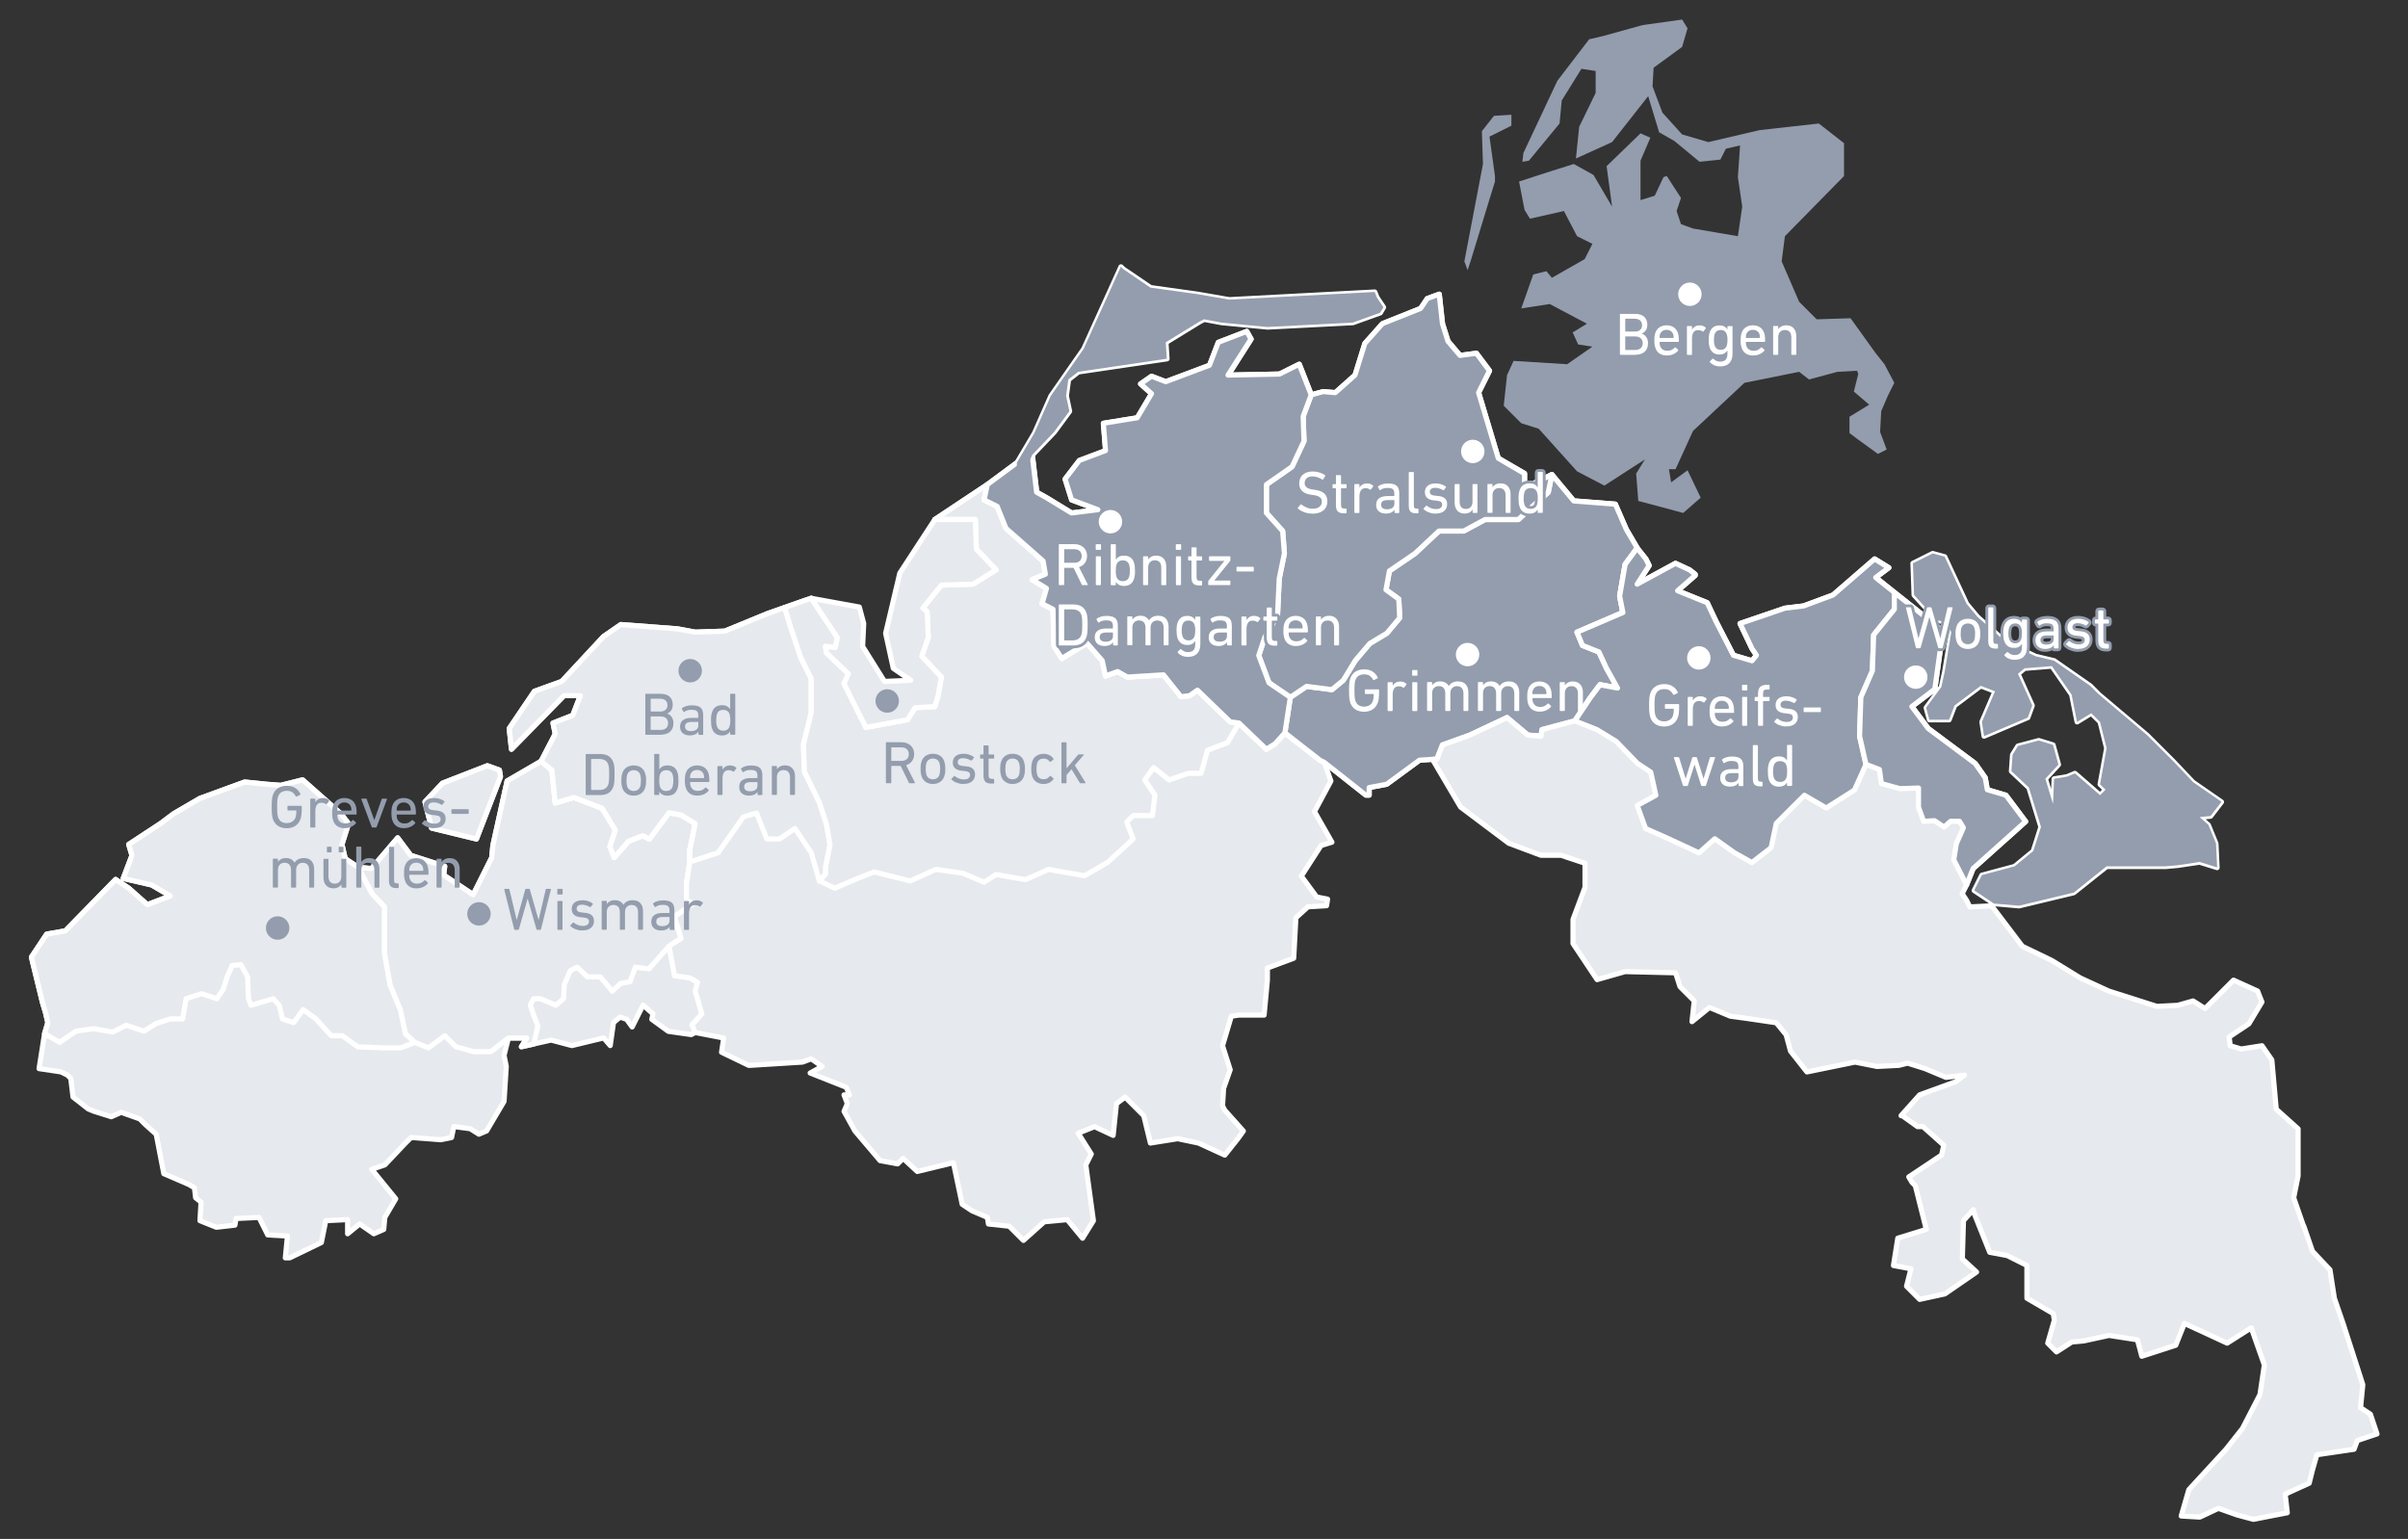 <?xml version="1.0" encoding="UTF-8"?>
<svg id="karte-oz-wirtschaftsraum-vorpommern" xmlns="http://www.w3.org/2000/svg" viewBox="0 0 420.9 269.03">
  <rect x="0" y="0" width="420.9" height="269.03" fill="#333333" stroke="none"/>
  <defs>
    <style>
      .cls-1, .cls-2 {
        fill: #939dad;
      }

      .cls-1, .cls-3 {
        stroke: #fff;
        stroke-width: .9px;
      }

      .cls-1, .cls-3, .cls-4 {
        stroke-linecap: round;
        stroke-linejoin: round;
      }

      .cls-2, .cls-5 {
        stroke-width: 0px;
      }

      .cls-3 {
        fill: #e6e9ed;
      }

      .cls-4 {
        fill: none;
        stroke: #939dad;
      }

      .cls-5 {
        fill: #fff;
      }
    </style>
  </defs>
  <path id="_13074" data-name="13074" class="cls-3" d="M87.29,134.62l.19,1.15-4.2,10.9-7.85-1.91-1.15-4.6,3.06-3.25,7.83-3.05,2.1.76ZM117.9,160.24l3.25-2.29-1.15-.57v-3.06l.57-3.63v-2.1l.95-4.6-2.48-1.52-2.1-.39-3.44,4.58-1.16-.57-2.48.96-2.49,2.86-.76-1.91.96-2.88-2.3-3.82-4.97-1.91-3.25.96-.57-5.74-1.91-1.53-5.93,3.45-2.49,11.27-.19,2.1-3.25,6.5-5.17-3.44.19-1.53-5.93-1.91-2.29-3.06-4.58,5.36-2.3-.2-2.29-1.52-.57-2.49,1.15-3.64-1.33-1.72-6.7-5.93-3.82.96-2.48-.19-3.82-.39-7.85,2.87-4.58,2.68-2.3,1.72-5.54,3.64.57,1.92-1.53,4.01,4.97,1.15,3.26,1.92-4.02,1.53-3.25-2.88-2.29-1.53-8.79,8.99-3.26.57-2.67,4.02,1.91,7.83.57,1.91.39,1.72-.57,1.92-.96,6.12,3.82.57,1.15.57.57.57.39,3.25,2.68,2.1.96.39,3.05.96,1.73-.77,3.25,1.15.95.96,1.92,1.72,1.33,6.89,4.41,1.91.95.57.2,1.73.95.76-.19,3.25,2.86,1.15,3.25-.37.2-1.16,4.01-.19,1.53,3.06,3.44.19-.37,3.82h.76l5.54-2.68.77-3.82,3.82-.19v2.48l2.1-1.72,2.48,1.72,1.73-.76.19-2.1,1.91-3.25-4.2-5.16,2.29-.77,3.44-3.64,1.15-1.15,5.17.39,1.91-.39.39-1.91,2.86.37,1.53.96,1.34-.57,3.05-5.16.39-6.13-.39-1.91.77-3.06h3.25l-.96,1.53,5.17-1.15,3.63.96,5.55-1.34,1.15,1.34.57-4.02,1.15-.96,1.15.39.96,1.34,1.91-3.82,1.73,1.52-.2.96,2.88,2.1,4.01.57.76-.39-.57-1.33,1.73-1.92-1.16-4.01.39-1.52-1.33-.77-2.68-.37-.96-5.17,2.1-1.34-1.15-3.82Z"/>
  <path id="grevesmuehlen" class="cls-3" d="M10.42,182.21l2.84-1.94,3.09-.45,3.33.6,2.39-1.19,3.1,1.04,2.13-1.34,2.45-.81h2.18l.6-3.53,2.69-.88,2.69.88,1.1-1.63.69-2.19.9-1.99,1.49-.15,1.19,2.14.15,3.82.45,1.15,3.88-1.15,1.04,1.15.58,2.38,1.96.66,1.64-2.29,2.24,1.63,2.69,2.94h1.94l2.69,1.94,4.69.19h2.77l2.54-.95-1.64-1.53-.9-4.21-1.79-4.28-.98-5.56v-8.13l-2.16-2.28-2.44-4.61-2.29-1.52-.57-2.49,1.15-3.64-1.33-1.72-6.7-5.93-3.82.96-2.48-.19-3.82-.39-7.85,2.87-4.58,2.68-2.3,1.72-5.54,3.64.57,1.92-1.53,4.01,4.97,1.15,3.26,1.92-4.02,1.53-3.25-2.88-2.29-1.53-8.79,8.99-3.26.57-2.67,4.02,1.91,7.83.57,1.91.39,1.72-.57,1.92,2.67,1.51Z"/>
  <polygon id="wismar-in" class="cls-3" points="87.29 134.62 87.48 135.76 83.28 146.66 75.44 144.75 74.29 140.16 77.35 136.91 85.19 133.86 87.29 134.62"/>
  <polygon id="wismar" class="cls-3" points="116.94 165.41 119.04 164.06 117.9 160.24 121.15 157.95 120 157.37 120 154.31 120.57 150.68 120.57 148.58 121.52 143.98 119.04 142.46 116.94 142.08 113.5 146.66 112.34 146.09 109.86 147.05 107.37 149.91 106.61 148.01 107.57 145.13 105.27 141.31 100.3 139.4 97.05 140.36 96.47 134.62 94.57 133.08 88.64 136.53 86.15 147.81 85.96 149.91 82.71 156.41 77.54 152.98 77.73 151.44 71.8 149.54 69.51 146.47 64.92 151.83 62.62 151.63 63.84 153.93 65.06 156.24 67.22 158.52 67.22 162.61 67.22 166.65 68.19 172.21 69.98 176.49 70.88 180.7 72.52 182.23 74.91 183.18 77.75 181.06 79.69 182.99 82.82 183.85 85.81 183.85 88.83 181.46 92.08 181.46 91.12 182.99 93.27 182.52 94.02 179.38 93.27 177.43 92.68 175.73 93.27 174.59 94.47 174.59 97.15 175.73 98.5 174.59 98.65 172.06 99.69 169.67 100.89 169.08 102.68 170.76 104.92 170.76 107.01 173.26 108.5 171.91 110.14 171.61 111.04 169.08 113.43 169.37 116.94 165.41"/>
  <polygon id="_13072" data-name="13072" class="cls-3" points="163.4 123.52 159.95 123.72 158.62 125.82 151.35 127.16 147.53 119.51 148.3 117.79 144.47 114.15 144.28 113.01 146.01 113.19 146.37 111.47 141.8 104.59 140.65 104.97 134.15 107.26 126.69 110.33 121.52 110.51 118.47 109.94 108.52 109.18 105.47 111.29 98.19 119.12 93.41 120.85 89.01 127.35 89.4 130.98 98.58 121.61 101.44 121.61 100.11 125.05 96.66 126.4 97.05 128.3 94.57 133.08 96.47 134.62 97.05 140.36 100.3 139.4 105.27 141.31 107.57 145.13 106.61 148.01 107.37 149.91 109.86 147.05 112.34 146.09 113.5 146.66 116.94 142.08 119.04 142.46 121.52 143.98 120.58 148.58 120.58 150.68 120 154.31 120 157.37 121.15 157.95 117.9 160.24 119.04 164.06 116.94 165.41 117.9 170.58 120.58 170.95 121.91 171.72 121.52 173.24 122.68 177.25 120.95 179.17 121.52 180.5 126.5 181.46 126.12 183.95 130.9 186.25 140.26 185.67 141.8 185.1 143.71 186.43 141.61 187.58 147.92 190.07 148.48 191.4 147.53 191.4 148.11 192.93 147.53 194.28 149.44 197.72 153.83 202.89 156.9 203.46 157.86 202.5 160.33 204.79 166.65 203.26 168.18 210.52 169.9 211.67 172.58 212.81 172.77 213.97 176.4 214.36 178.89 216.84 182.52 213.59 186.54 213.21 189.22 216.46 191.12 213.4 189.79 203.65 190.75 201.74 188.45 198.1 191.32 196.96 194.57 198.48 195.15 192.93 196.67 191.79 199.92 195.04 201.08 199.82 205.85 199.06 209.48 199.82 214.08 201.93 216.37 199.06 217.33 197.72 214.08 194.08 213.69 193.32 213.88 190.26 215.03 187.01 213.69 182.81 215.23 177.64 216.56 177.45 220.96 177.45 221.53 171.34 221.53 169.23 226.13 167.51 226.51 160.44 228.62 158.52 231.87 158.33 232.05 157.19 230.14 156.8 227.46 153.16 230.91 147.81 232.81 147.23 229.76 141.88 232.63 136.53 231.48 133.28 230.71 132.9 224.59 128.11 222.87 130.02 221.34 130.98 216.56 126.4 215.03 126.2 209.3 120.65 207.95 121.61 206.42 121.8 203.37 117.98 197.05 118.36 195.33 117.4 193.23 118.17 192.66 115.5 189.98 112.43 185.58 115.11 184.24 113.01 184.05 106.5 182.14 105.54 182.9 102.87 180.41 101.34 182.72 100.39 182.33 98.08 175.83 92.35 174.3 88.53 172.01 87.38 172.58 84.71 163.4 90.82 170.47 90.82 170.66 95.99 174.11 99.62 170.09 102.11 164.54 102.29 161.29 106.32 162.05 106.89 162.25 111.47 161.11 114.72 164.54 118.36 163.97 121.61 163.4 123.52"/>
  <polygon id="bad-doberan" class="cls-3" points="143.21 154 141.8 149.07 138.95 144.82 136.27 146.66 134.03 146.66 132.24 142.13 129.94 142.8 128.21 145.26 125.52 149.07 120.58 150.68 120.58 148.58 121.52 143.98 119.04 142.46 116.94 142.08 113.5 146.66 112.34 146.09 109.86 147.05 107.37 149.91 106.61 148.01 107.57 145.13 105.27 141.31 100.3 139.4 97.05 140.36 96.47 134.62 94.57 133.08 97.05 128.3 96.66 126.4 100.11 125.05 101.44 121.61 98.58 121.61 89.4 130.98 89.01 127.35 93.41 120.85 98.19 119.12 105.47 111.29 108.52 109.18 118.47 109.94 121.52 110.51 126.69 110.33 134.15 107.26 137.16 106.2 138.21 109.66 140 115.03 141.8 118.62 141.8 124.59 140.45 130.1 140.6 134.89 143.21 140.26 144.48 144.14 145.08 147.73 144.33 151.46 144.33 152.8 143.21 154"/>
  <polygon id="rostock" class="cls-3" points="143.21 154 144.33 152.8 144.33 151.46 145.08 147.73 144.48 144.14 143.21 140.26 140.6 134.89 140.45 130.1 141.8 124.59 141.8 118.62 140 115.03 138.21 109.66 137.16 106.2 140.65 104.97 141.8 104.59 146.37 111.47 146.01 113.19 144.28 113.01 144.47 114.15 148.3 117.79 147.53 119.51 151.35 127.16 158.62 125.82 159.95 123.72 163.4 123.52 163.97 121.61 164.54 118.36 161.11 114.72 162.25 111.47 162.05 106.89 161.29 106.32 164.54 102.29 170.09 102.11 174.11 99.62 170.66 95.99 170.47 90.82 163.4 90.82 172.58 84.71 172.01 87.38 174.3 88.53 175.83 92.35 182.33 98.08 182.72 100.39 180.41 101.34 182.9 102.87 182.14 105.55 184.05 106.5 184.24 113.01 185.58 115.11 189.98 112.43 192.66 115.5 193.23 118.17 195.33 117.4 197.05 118.36 203.37 117.98 206.42 121.8 207.95 121.61 209.3 120.65 215.03 126.2 216.56 126.4 214.55 129.83 211.06 131.16 209.94 135.19 207.7 135.19 204.34 136.34 201.65 134.18 200.09 136.34 201.88 139.01 201.43 142.58 198.06 142.58 196.95 143.7 198.06 146.66 193.59 150.77 189.56 153.1 183.29 151.98 179.26 153.77 174.11 152.88 172.01 154.22 168.29 152.65 163.59 151.98 159.11 154 152.79 152.43 149.93 153.55 145.9 155.27 143.21 154"/>
  <polygon id="rostock-city" class="cls-3" points="147.53 119.51 148.3 117.79 144.47 114.15 144.28 113.01 146.01 113.19 146.37 111.47 141.8 104.59 150.2 106.12 150.97 108.99 150.78 113.01 154.6 119.12 159.2 118.93 156.14 116.83 154.8 110.71 157.28 100.19 163.4 90.82 170.47 90.82 170.66 95.99 174.11 99.62 170.09 102.11 164.54 102.29 161.29 106.32 162.05 106.89 162.25 111.47 161.11 114.72 164.54 118.36 163.97 121.61 163.4 123.52 159.95 123.72 158.62 125.82 151.35 127.16 147.53 119.51"/>
  <path id="_13073" data-name="13073" class="cls-3" d="M261.89,80.11l-3.44-11.47,1.91-3.82-2.29-3.06-2.86.39-2.1-2.49-.96-3.05-.57-5.17-2.1.77-1.15,1.72-6.36,2.54-.33.14-3.06,3.44-1.72,5.54-3.45,3.06-2.09-.19-2.1.57-2.1-5.36-3.45,1.72-8.98.19,4.01-6.3-.76-1.34-4.97,1.92-1.53,4.01-7.65,2.87-2.49-.95-1.92,1.33,1.92,1.72-2.49,4.21-5.93.96.39,4.78-4.58,1.72-2.49,3.25,1.15,3.64,4.6,1.72-4.6.57-4.4-2.68-1.72-.96-.77-6.5,3.82-4.01,2.68-3.64-.57-2.68.39-2.86,1.72-1.34,15.49-2.29-.19-2.86,5.93-3.64.76-.39,3.06.57,4.5.43,3.52.34,14.92-.77,4.78-1.72.57-.96-1.15-1.72-.39-.96-25.43,1.34-5.54-.96-8.22-1.15-4.78-3.25-.39-.38-6.5,14.35-3.39,4.85-2.35,3.37-2.87,6.5-3.06,5.17-5.16,3.82-.57,2.68,2.29,1.15,1.53,3.82,6.5,5.73.39,2.3-2.3.95,2.49,1.53-.76,2.68,1.91.96.19,6.5,1.34,2.1,4.4-2.68,2.68,3.06.57,2.68,2.1-.77,1.72.96,6.31-.39,3.05,3.82,1.53-.19,1.34-.96,5.73,5.54,1.53.2,4.78,4.58,1.53-.96,1.72-1.91,6.12,4.78.77.39,7.26,5.73h.57v-1.33l3.06-.57,5.74-4.21,3.05-.2.96-2.48,4.78-1.72,6.5-3.06,3.64,3.06,2.29.19.19-1.15,5.74-1.53,2.68-4.01,1.72-2.3,3.06.57-1.92-3.44-1.33-2.87-2.88-1.15-.95-2.3,8.02-3.44-.57-2.87.96-5.55,2.1-2.86-1.91-3.25-1.92-4.4-7.26-.57-3.82-4.6-4.78,2.3v-2.49l-4.6-2.68Z"/>
  <polygon id="grimmen" class="cls-1" points="224.59 128.11 230.71 132.89 231.48 133.28 238.74 139.01 239.32 139.01 239.32 137.68 242.38 137.1 248.12 132.89 251.17 132.69 252.13 130.22 256.92 128.5 263.42 125.43 267.05 128.5 269.35 128.68 269.53 127.54 275.28 126.01 277.95 121.99 279.67 119.69 282.74 120.26 280.82 116.83 279.49 113.96 276.61 112.81 275.66 110.51 283.68 107.07 283.11 104.21 284.07 98.65 286.17 95.79 284.27 92.54 282.35 88.14 275.09 87.57 271.26 82.97 270.62 86.07 268.09 88.31 265.4 90.82 262.12 90.82 259.58 90.82 255.85 92.83 251.52 92.83 247.34 96.75 242.86 99.81 242.26 103.09 244.5 104.73 244.65 108.02 242.41 110.7 239.42 112.5 236.89 115.48 234.8 118.92 232.81 120.56 228.38 119.99 225.54 121.9 224.59 128.11"/>
  <polygon id="stralsund" class="cls-1" points="227.78 72.79 227.93 77.12 225.84 81.59 221.36 84.71 221.36 89.67 224.2 92.83 224.5 96.75 223.6 101.15 223.3 107.57 221.06 111.45 220.02 114.59 221.81 119.36 225.54 121.9 228.38 119.99 232.81 120.56 234.8 118.92 236.89 115.48 239.42 112.5 242.41 110.7 244.65 108.02 244.5 104.73 242.26 103.09 242.86 99.81 247.34 96.75 251.52 92.83 255.85 92.83 259.58 90.82 262.12 90.82 265.4 90.82 268.09 88.31 270.62 86.07 271.26 82.97 266.48 85.28 266.48 82.79 261.89 80.11 258.45 68.64 260.35 64.81 258.06 61.75 255.2 62.13 253.09 59.64 252.13 56.59 251.56 51.42 249.46 52.19 248.31 53.91 241.95 56.45 241.62 56.59 238.56 60.03 236.84 65.57 233.39 68.64 231.29 68.45 229.19 69.02 227.78 72.79"/>
  <polyline id="ribnitz-damgarten" class="cls-1" points="177.74 80.88 172.58 84.7 172.01 87.38 174.3 88.53 175.83 92.35 182.33 98.08 182.72 100.38 180.42 101.33 182.91 102.86 182.15 105.54 184.05 106.5 184.24 113 185.58 115.11 189.98 112.43 192.66 115.49 193.23 118.17 195.34 117.4 197.06 118.36 203.37 117.97 206.42 121.8 207.95 121.61 209.3 120.65 215.03 126.19 216.56 126.39 221.34 130.98 222.88 130.02 224.59 128.11 225.54 121.9 221.81 119.36 220.02 114.59 221.06 111.45 223.3 107.57 223.6 101.15 224.5 96.75 224.2 92.83 221.36 89.67 221.36 84.71 225.84 81.59 227.93 77.12 227.78 72.79 229.19 69.02 227.08 63.67 223.64 65.39 214.65 65.57 218.67 59.27 217.91 57.93 212.94 59.84 211.4 63.85 203.76 66.72 201.27 65.77 199.35 67.1 201.27 68.82 198.77 73.03 192.85 73.99 193.23 78.77 188.65 80.49 186.16 83.74 187.3 87.38 191.9 89.1 187.3 89.67 182.91 87 181.19 86.04 180.42 79.53"/>
  <polygon id="ribnitz-damgarten-2" data-name="ribnitz-damgarten" class="cls-2" points="180.42 79.53 184.24 75.52 186.92 71.89 186.34 69.21 186.73 66.34 188.45 65 203.94 62.71 203.76 59.84 209.68 56.21 210.44 55.82 213.51 56.39 218.01 56.83 221.53 57.16 236.45 56.39 241.23 54.67 241.81 53.72 240.66 52 240.28 51.04 214.84 52.38 209.3 51.42 201.08 50.28 196.3 47.02 195.91 46.64 189.41 60.99 186.02 65.84 183.67 69.21 180.8 75.71 177.74 80.88 177.74 82.27 179.56 81.44 180.42 79.53"/>
  <polygon id="bergen" class="cls-2" points="317.54 55.82 314.48 52.76 311.42 45.69 311.99 41.29 322.32 30.77 322.32 25.03 317.92 21.59 307.6 22.74 298.6 24.84 294.02 23.5 290.57 19.68 289.32 16.35 288.85 15.09 289.04 11.84 294.02 8.2 294.97 4.95 294.02 3.42 287.13 4.38 287.12 4.38 280.24 6.29 277.77 6.87 272.21 14.13 266.28 26.75 266.1 28.28 267.24 28.09 272.6 21.59 272.98 17.57 276.42 12.03 278.91 12.41 278.91 16.24 276.03 22.16 275.46 27.71 281.78 24.84 288.09 16.81 290 23.12 292.67 24.65 297.07 28.28 300.71 27.9 301.67 26 304.15 25.42 303.77 30.96 304.53 36.12 303.77 41.29 295.93 39.95 293.82 39.18 293.06 36.89 293.82 34.6 291.34 30.77 290.77 30.96 289.24 34.21 286.75 34.98 286.75 28.09 288.47 24.08 286.75 23.31 280.82 29.05 281.78 36.12 278.53 30.58 275.09 28.67 271.45 29.81 265.52 31.73 266.48 36.7 267.43 38.23 273.36 36.89 275.66 41.29 278.34 42.63 276.99 45.3 271.26 48.56 270.3 47.41 268 47.98 265.91 53.91 270.88 53.15 277.38 56.59 274.89 58.11 275.85 60.22 278.34 60.6 273.93 63.67 264.56 63.09 263.42 65.57 262.84 70.93 265.91 73.99 268.96 74.95 275.66 82.4 280.43 84.89 287.52 80.31 285.99 82.79 286.36 87.57 294.21 89.67 297.27 87 294.97 82.21 292.1 84.32 291.72 82.03 292.87 82.03 295.93 75.33 304.92 66.92 314.48 65 316.2 66.34 321.17 65 324.61 64.81 324.81 65.39 324.04 68.45 326.72 70.74 323.28 72.85 323.28 75.71 324.81 76.86 328.25 79.35 329.78 78.58 328.63 75.52 328.82 71.89 329.97 69.21 331.11 66.92 329.39 63.67 327.86 61.75 323.46 55.63 317.54 55.82"/>
  <polygon id="bergen-2" data-name="bergen" class="cls-2" points="259.78 36.7 257.1 45.49 256.53 47.22 255.96 45.69 259.21 28.67 259.02 22.93 261.13 20.25 264.18 20.06 264.18 21.97 260.35 23.88 261.31 30.77 261.31 31.73 259.78 36.7"/>
  <path id="_13075" data-name="13075" class="cls-3" d="M366.69,121.23l-1.33-1.33-6.13-4.27-.19-.13-3.25-.77-5.17-2.48-4.97-4.41-1.91-2.29-3.82-8.22-2.1-.57-3.45,1.72.2,5.54,4.01,4.41,1.72.37.77,1.72-1.15,6.89-.58,2.68-.58.8-2.08,2.84.57,2.1h3.44l.96-2.49,4.58-3.44,2.49.96-2.29,5.34.37,2.49,7.65-3.25.77-2.1-2.49-5.54,1.15-.96,4.78-.39,3.45,4.98.95,4.77,2.49-1.52,1.53,1.52,1.15,4.6-1.15,6.31.96.95-.96.96-4.4-3.82-1.34.57-2.29.39-.19,4.4-1.34-4.41,2.29-2.48-.95-3.44-2.49-.77-3.64.96-.95,1.53-.2,2.87,3.06,2.88,2.1,6.88-1.34,4.21-3.25,2.68-5.73,1.53-1.34,2.68,3.36,2.23.08.06,4.41.39,9.55-2.3h0s5.74-4.58,5.74-4.58h10.33l2.1-.19,3.82-.57,3.06.95-.2-4.2-1.33-3.25-1.53-1.34,1.92-.19,1.91-2.49-4.97-3.44-3.45-3.64-4.58-4.58-8.61-7.27ZM402.65,214.36l-1.73-4.97.77-3.82v-8.23l-3.82-3.44-.77-8.61-1.72-2.48-3.64.57-1.91-.57-.19-1.53,3.44-2.3,2.29-3.81-.76-1.92-4.21-1.91-4.97,4.97-2.1-1.33-2.68.76-3.64.19-8.41-2.68-4.98-2.29-4.97-3.05-5.16-2.49-5.36-7.07-3.82.19-.57-1.15-.77-1.15.77-1.53,1.15-2.87,9.18-8.22-3.45-4.6-3.25-.96-.37-2.1-1.73-2.48-8.22-6.12-2.87-3.84,4.01-3.05.96-6.89.19-1.15.77-1.53v-.19l-12.24-9.75,2.29-1.72-2.48-1.53-7.27,6.3-5.16,1.92-3.25.39-7.85,2.68,2.1,4.4.77,1.15-.77.96-3.25-.96-3.05-5.93-1.53-3.25-5.17-2.1,3.06-2.68v-.19l-.96-.77-2.48-1.15-6.7,3.64,2.1-3.25-.57-1.15-1.53-1.92-2.1,2.86-.96,5.55.57,2.87-8.02,3.44.95,2.3,2.88,1.15,1.33,2.87,1.92,3.44-3.06-.57-1.72,2.3-2.68,4.01-5.74,1.53-.19,1.15-2.29-.19-3.64-3.06-6.5,3.06-4.78,1.72-.96,2.48-.78.06,4.9,8.31,8.42,6.33,5.61,2.1h3.51l4.21,1.4v4.21l-2.1,5.61v4.21l4.21,6.31,4.91-1.4,8.81.21.77,2.42,2.49,2.49-.39,3.63,3.05-2.48,3.64,1.52,2.87.39,5.17.76,1.72,2.1.77,2.86,2.87,3.64,8.41-1.72,3.84.76,3.82-.19,1.53-.39,3.05.96,3.64,1.53,3.25-.39-1.53,1.15-6.31,2.29-3.25,3.64h.2l2.68,1.92h.95l3.64,3.25-.39,1.72-5.73,3.82.57.96.57.57,1.92,7.65-4.98,1.53-.76,4.78,3.06.57-.77,3.05,2.29,2.3,4.41-.96,5.54-3.82-2.49-2.29.2-6.7,1.72-1.91.19.76,2.68,6.69,3.06.57,3.44,1.73v5.73l4.6,2.68.19,1.15-1.15,4.02,1.53,1.53,2.68-1.73,2.09-.19,4.41-.96,4.97.77.76,2.87,5.93-1.92,1.53-3.82,7.46,3.45,4.21-2.68,2.29,6.5-.76,5.16-3.06,5.93-2.88,3.64-6.5,7.07-1.33,4.6,3.25.19,3.25-1.53,3.25,1.15,2.86.77,5.93-1.15-.37-3.25,4.2-1.92.57-2.29.77-2.68,6.5-.96.57-1.53,3.44-1.15-1.15-3.44-1.72-1.15.39-4.02-3.45-10.71-1.52-4.4-.77-4.97-3.06-3.25-1.52-4.4Z"/>
  <path id="greifswald" class="cls-1" d="M331.11,103.55l-3.25-2.59,2.29-1.72-2.48-1.53-7.27,6.3-5.16,1.92-3.25.39-7.85,2.68,2.1,4.4.77,1.15-.77.96-3.25-.96-3.05-5.93-1.53-3.25-5.17-2.1,3.06-2.68v-.19l-.96-.77-2.48-1.15-6.7,3.64,2.1-3.25-.57-1.15-1.53-1.92-2.1,2.86-.96,5.55.57,2.87-8.02,3.44.95,2.3,2.88,1.15,1.33,2.87,1.92,3.44-3.06-.57-1.72,2.3-2.68,4.01,3.86,1.53,3.36,2.05,3.68,3.81,2.36,1.57.9,4.05-3.26,1.78,1.47,4.03,4.03,1.79,5.3,2.46,2.76-2.46,3.46,2.46,3.03,1.7,3.36-2.6.9-4.25,2.46-2.46,2.46-2.45,3.81,2.22,4.93-3.13,2.02-4.48-1.12-4.93.22-6.79,2.02-4.63.22-6.28,3.61-4.47v-2.98Z"/>
  <polygon id="wolgast" class="cls-2" points="366.69 121.23 365.35 119.89 359.23 115.63 359.04 115.5 355.79 114.72 350.62 112.25 345.65 107.84 343.74 105.55 339.92 97.32 337.82 96.75 334.37 98.47 334.56 104.01 338.58 108.42 340.29 108.8 341.07 110.52 339.92 117.4 339.34 120.08 338.75 120.88 336.67 123.72 337.24 125.82 340.68 125.82 341.64 123.33 346.22 119.89 348.71 120.85 346.42 126.2 346.8 128.69 354.44 125.44 355.22 123.33 352.72 117.79 353.87 116.83 358.65 116.44 362.1 121.43 363.05 126.2 365.54 124.68 367.07 126.2 368.22 130.79 367.07 137.11 368.03 138.05 367.07 139.01 362.68 135.19 361.33 135.76 359.04 136.15 358.85 140.54 357.51 136.14 359.8 133.66 358.85 130.22 356.36 129.45 352.72 130.41 351.78 131.94 351.58 134.8 354.64 137.68 356.75 144.56 355.4 148.77 352.15 151.44 346.42 152.98 345.08 155.65 348.43 157.89 348.51 157.95 352.92 158.33 362.48 156.03 362.48 156.04 368.22 151.44 378.54 151.44 380.65 151.26 384.47 150.68 387.54 151.63 387.34 147.43 386 144.18 384.47 142.84 386.39 142.65 388.3 140.16 383.33 136.72 379.88 133.08 375.29 128.5 366.69 121.23"/>
  <polygon id="wolgast-in" class="cls-1" points="328.51 134.52 328.85 136.98 332.09 137.87 335.34 137.76 335.34 141.12 336.24 143.58 338.14 143.47 339.82 144.59 340.94 143.58 342.51 143.58 343.18 144.7 341.95 147.5 341.5 150.3 343.74 154.69 344.89 151.83 354.07 143.61 350.62 139.01 347.37 138.05 347 135.95 345.26 133.47 337.04 127.35 334.18 123.52 338.19 120.47 339.15 113.58 339.34 112.43 340.11 110.9 340.11 110.71 331.11 103.55 331.11 106.52 327.5 110.99 327.28 117.27 325.26 121.9 325.04 128.69 326.16 133.62 328.51 134.52"/>
  <g>
    <circle class="cls-2" cx="120.64" cy="117.25" r="2.05"/>
    <g>
      <path class="cls-2" d="M112.79,121.4c0-.07.03-.11.1-.11h2.54c.72,0,1.26.17,1.62.51.36.34.54.8.54,1.37,0,.42-.09.76-.27,1.01-.18.25-.41.44-.69.55v.02c.12.04.24.1.37.18.13.09.25.2.35.34.11.14.19.3.26.49.07.19.1.4.1.64,0,.67-.2,1.18-.6,1.53-.4.34-.98.52-1.73.52h-2.48c-.07,0-.1-.04-.1-.11v-6.95ZM115.41,124.39c.4,0,.71-.1.93-.31.22-.2.33-.47.33-.81s-.11-.62-.33-.82c-.22-.2-.53-.31-.93-.31h-1.62s-.06.02-.06.06v2.12s.02.06.06.06h1.62ZM113.79,127.6h1.67c.43,0,.75-.11.98-.32s.34-.5.34-.86-.11-.64-.34-.86c-.22-.21-.55-.32-.98-.32h-1.67s-.06.02-.06.06v2.23s.02.06.06.06Z"/>
      <path class="cls-2" d="M122.18,128.45c-.07,0-.1-.04-.1-.11v-.44h-.01c-.12.19-.3.35-.55.47s-.56.19-.95.19c-.24,0-.46-.03-.67-.09-.21-.06-.39-.16-.54-.28s-.27-.28-.36-.47c-.09-.19-.13-.41-.13-.66,0-.53.17-.93.52-1.18s.83-.38,1.45-.38h1.15s.06-.02.06-.06v-.37c0-.35-.08-.6-.25-.76s-.49-.23-.96-.23c-.29,0-.53.03-.72.1-.19.07-.36.15-.5.26-.06.05-.11.05-.15-.01l-.28-.48c-.03-.06-.02-.1.02-.15.19-.15.43-.27.72-.36.29-.09.62-.14,1-.14.72,0,1.22.13,1.53.4.3.26.45.7.45,1.32v3.34c0,.07-.04.11-.1.11h-.62ZM120.78,127.81c.4,0,.71-.09.94-.26s.34-.42.34-.73v-.56s-.02-.06-.06-.06h-1.01c-.44,0-.76.06-.96.19-.2.13-.29.34-.29.63,0,.26.09.46.27.59.18.13.44.2.78.2Z"/>
      <path class="cls-2" d="M127.74,128.45c-.07,0-.11-.04-.11-.11v-.48h-.01c-.12.2-.29.37-.52.51-.23.13-.53.2-.91.2-.44,0-.81-.1-1.1-.31-.29-.2-.51-.51-.63-.91-.07-.2-.12-.41-.14-.63-.02-.22-.04-.48-.04-.8s.01-.58.04-.79c.02-.21.07-.42.14-.63.13-.4.34-.7.63-.91.29-.2.66-.31,1.1-.31.38,0,.68.06.91.19s.4.3.52.5h.01v-2.59c0-.07.04-.11.11-.11h.67c.07,0,.11.04.11.11v6.95c0,.07-.04.11-.11.11h-.67ZM126.41,127.74c.58,0,.95-.26,1.12-.77.04-.12.07-.26.09-.43.02-.16.03-.37.03-.63s0-.46-.03-.62c-.02-.16-.05-.31-.09-.43-.17-.51-.54-.76-1.12-.76s-.93.25-1.1.76c-.04.14-.07.29-.09.46s-.03.36-.03.59,0,.43.03.6c.02.17.05.32.09.45.18.51.54.77,1.1.77Z"/>
      <path class="cls-2" d="M102.38,131.92c0-.07.03-.11.1-.11h2.41c1.23,0,2.01.51,2.34,1.53.03.1.05.2.08.31.02.11.05.24.06.39s.03.34.04.56c0,.22.01.48.01.8s0,.58-.01.8c0,.22-.02.4-.04.56s-.04.28-.06.39c-.02.1-.05.21-.08.31-.33,1.02-1.11,1.53-2.34,1.53h-2.41c-.07,0-.1-.04-.1-.11v-6.95ZM103.38,138.1h1.32c.43,0,.79-.08,1.05-.23s.46-.4.58-.75c.02-.06.04-.14.06-.22.02-.08.04-.19.05-.32.01-.13.02-.29.03-.48,0-.19.01-.42.01-.71s0-.52-.01-.71c0-.19-.02-.35-.03-.48-.01-.13-.03-.24-.05-.32-.02-.08-.04-.16-.06-.22-.12-.35-.31-.6-.58-.75-.27-.15-.62-.23-1.05-.23h-1.32s-.06.02-.06.06v5.28s.02.06.06.06Z"/>
      <path class="cls-2" d="M110.77,139.09c-.49,0-.91-.12-1.26-.36-.35-.24-.59-.57-.73-1-.06-.18-.1-.36-.13-.55-.03-.19-.04-.44-.04-.73s.01-.54.04-.73c.03-.19.07-.37.13-.55.14-.44.38-.77.73-1.01.35-.23.77-.35,1.26-.35s.91.12,1.26.35c.35.24.59.57.73,1.01.06.18.1.36.13.55.03.19.04.43.04.73s-.01.54-.04.73c-.03.19-.07.38-.13.55-.14.43-.38.76-.73,1-.35.24-.77.36-1.26.36ZM110.77,138.27c.28,0,.52-.07.72-.21.2-.14.34-.33.42-.58.04-.14.07-.29.09-.44s.03-.35.03-.59,0-.44-.03-.59-.05-.29-.09-.43c-.08-.25-.22-.45-.42-.58-.2-.14-.44-.21-.72-.21s-.52.07-.72.21-.34.33-.42.58c-.04.14-.07.28-.09.43s-.03.34-.03.59,0,.44.03.59.05.3.09.44c.08.25.22.45.42.58.2.14.44.21.72.21Z"/>
      <path class="cls-2" d="M114.46,138.97c-.07,0-.11-.04-.11-.11v-6.95c0-.07.04-.11.11-.11h.67c.07,0,.11.04.11.11v2.59h.01c.12-.2.29-.37.52-.5.23-.13.53-.19.91-.19.44,0,.81.1,1.1.31.29.2.51.51.63.91.07.2.12.41.14.63.02.21.04.48.04.79s-.01.58-.04.8c-.02.22-.07.43-.14.63-.13.4-.34.7-.63.91-.29.2-.66.31-1.1.31-.38,0-.68-.07-.91-.2-.23-.13-.4-.3-.52-.51h-.01v.48c0,.07-.04.11-.11.11h-.67ZM116.47,138.27c.56,0,.93-.26,1.1-.77.04-.13.07-.28.09-.45.02-.17.03-.37.03-.6s0-.42-.03-.59-.05-.32-.09-.46c-.18-.51-.54-.76-1.1-.76s-.95.25-1.12.76c-.04.13-.07.27-.09.43-.02.16-.03.37-.03.62s0,.46.03.63c.02.17.05.31.09.43.17.51.54.77,1.12.77Z"/>
      <path class="cls-2" d="M121.9,139.09c-.51,0-.94-.12-1.29-.35-.35-.23-.59-.57-.73-1.02-.06-.16-.1-.34-.13-.54-.03-.2-.04-.44-.04-.74s.01-.54.04-.74c.02-.2.06-.38.12-.53.14-.44.38-.78.73-1.01.35-.23.76-.35,1.25-.35s.9.12,1.25.35c.35.24.59.57.73,1.01.03.08.05.17.07.26s.03.19.05.3c.01.11.02.24.03.38,0,.14.01.31.01.5,0,.07-.04.1-.12.1h-3.19s-.06.02-.06.06c0,.14,0,.26.02.35s.04.18.06.26c.1.29.26.51.47.66.22.14.48.22.8.22s.56-.05.77-.16c.21-.11.39-.24.53-.4.06-.06.11-.06.16-.02l.43.39s.05.09.01.15c-.2.25-.47.46-.81.62-.33.16-.72.24-1.16.24ZM123.01,136.02s.06-.02.06-.06c0-.23-.02-.42-.07-.57-.08-.25-.23-.45-.43-.58-.2-.14-.44-.21-.73-.21s-.53.07-.73.21c-.2.14-.34.33-.43.58-.05.15-.07.34-.07.57,0,.04.02.06.06.06h2.34Z"/>
      <path class="cls-2" d="M125.51,138.97c-.07,0-.11-.04-.11-.11v-4.83c0-.07.04-.11.11-.11h.67c.07,0,.11.04.11.11v.52h.01c.11-.22.28-.39.5-.53.22-.14.5-.21.84-.21.2,0,.39.03.57.1.18.07.33.16.46.28.05.05.06.1.02.15l-.39.52c-.04.06-.09.06-.15.02-.12-.08-.24-.14-.37-.18-.13-.04-.26-.06-.41-.06-.39,0-.66.13-.83.4-.17.27-.25.63-.25,1.07v2.76c0,.07-.04.11-.11.11h-.67Z"/>
      <path class="cls-2" d="M132.52,138.97c-.07,0-.1-.04-.1-.11v-.44h-.01c-.12.19-.3.35-.55.47s-.56.19-.95.19c-.24,0-.46-.03-.67-.09-.21-.06-.39-.16-.54-.28s-.27-.28-.36-.47c-.09-.19-.13-.41-.13-.66,0-.53.17-.93.52-1.18s.83-.38,1.45-.38h1.15s.06-.02.06-.06v-.37c0-.35-.08-.6-.25-.76s-.49-.23-.96-.23c-.29,0-.53.03-.72.1-.19.07-.36.15-.5.26-.06.05-.11.05-.15-.01l-.28-.48c-.03-.06-.02-.1.02-.15.19-.15.43-.27.72-.36.29-.09.62-.14,1-.14.72,0,1.22.13,1.53.4.3.26.45.7.45,1.32v3.34c0,.07-.04.11-.1.11h-.62ZM131.12,138.33c.4,0,.71-.09.94-.26s.34-.42.34-.73v-.56s-.02-.06-.06-.06h-1.01c-.44,0-.76.06-.96.19-.2.13-.29.34-.29.63,0,.26.09.46.27.59.18.13.44.2.78.2Z"/>
      <path class="cls-2" d="M138.2,138.97c-.07,0-.11-.04-.11-.11v-2.95c0-.41-.09-.72-.28-.95-.19-.22-.47-.34-.85-.34-.34,0-.62.11-.84.33-.21.22-.32.52-.32.9v3c0,.07-.04.11-.11.11h-.67c-.07,0-.11-.04-.11-.11v-4.83c0-.07.04-.11.11-.11h.67c.07,0,.11.04.11.11v.46h.01c.12-.2.3-.36.54-.49.24-.13.53-.19.87-.19.55,0,.98.17,1.28.52.31.34.46.8.46,1.38v3.16c0,.07-.04.11-.11.11h-.67Z"/>
    </g>
    <circle class="cls-2" cx="155.08" cy="122.54" r="2.05"/>
    <g>
      <path class="cls-2" d="M159,136.93c-.06,0-.11-.04-.14-.11l-1.43-2.93h-1.58s-.06.02-.06.06v2.86c0,.07-.04.11-.11.11h-.73c-.07,0-.1-.04-.1-.11v-6.95c0-.07.03-.11.1-.11h2.59c.34,0,.64.05.92.15.27.1.51.24.71.42.2.18.35.4.46.65.11.26.16.54.16.85,0,.48-.13.89-.38,1.23-.25.34-.6.58-1.03.72l1.53,3.02s.02.06.01.09c-.01.02-.04.04-.07.04h-.84ZM158.5,132.72c.23-.21.35-.5.35-.88s-.12-.67-.35-.88-.56-.31-.98-.31h-1.67s-.06.02-.06.06v2.25s.02.06.06.06h1.67c.42,0,.75-.1.98-.31Z"/>
      <path class="cls-2" d="M163.07,137.05c-.49,0-.91-.12-1.26-.36-.35-.24-.59-.57-.73-1-.06-.18-.1-.36-.13-.55-.03-.19-.04-.44-.04-.73s.01-.54.04-.73c.03-.19.07-.37.13-.55.14-.44.38-.77.73-1.01.35-.23.77-.35,1.26-.35s.91.12,1.26.35c.35.24.59.57.73,1.01.06.18.1.36.13.55.03.19.04.43.04.73s-.01.54-.04.73c-.03.19-.07.38-.13.55-.14.43-.38.76-.73,1-.35.24-.77.36-1.26.36ZM163.07,136.23c.28,0,.52-.07.72-.21.2-.14.34-.33.42-.58.04-.14.07-.29.09-.44s.03-.35.03-.59,0-.44-.03-.59-.05-.29-.09-.43c-.08-.25-.22-.45-.42-.58-.2-.14-.44-.21-.72-.21s-.52.07-.72.21-.34.33-.42.58c-.04.14-.07.28-.09.43s-.03.34-.03.59,0,.44.03.59.05.3.09.44c.08.25.22.45.42.58.2.14.44.21.72.21Z"/>
      <path class="cls-2" d="M168.39,137.05c-.25,0-.47-.02-.68-.07-.21-.05-.4-.11-.57-.18-.17-.07-.33-.15-.46-.24s-.26-.18-.36-.27c-.05-.05-.05-.1,0-.15l.43-.46s.1-.05.15,0c.19.16.42.3.69.41s.56.17.87.17c.37,0,.65-.07.83-.22.18-.14.27-.33.27-.55,0-.2-.06-.35-.19-.47s-.39-.19-.78-.24l-.54-.05c-.5-.06-.87-.2-1.13-.44-.25-.24-.38-.56-.38-.98,0-.48.16-.86.49-1.13.33-.27.79-.41,1.38-.41.37,0,.71.05,1.02.16.31.1.56.24.77.4.06.04.06.08.02.15l-.36.45s-.09.06-.15.02c-.16-.1-.36-.2-.6-.28-.24-.08-.49-.13-.75-.13-.32,0-.55.06-.72.19-.16.13-.24.3-.24.5s.07.36.21.47c.14.11.4.18.78.22l.53.05c.51.05.89.2,1.14.44s.37.57.37.98c0,.5-.17.9-.52,1.2-.35.3-.85.45-1.51.45Z"/>
      <path class="cls-2" d="M173.27,136.98c-.49,0-.84-.11-1.05-.34s-.31-.59-.31-1.09v-2.88s-.02-.06-.06-.06h-.42c-.07,0-.11-.04-.11-.1v-.51c0-.07.04-.11.11-.11h.42s.06-.02.06-.06v-1.42c0-.07.04-.1.11-.1h.67c.07,0,.11.04.11.1v1.42s.02.06.06.06h.8c.07,0,.11.04.11.11v.51c0,.07-.04.1-.11.1h-.8s-.06.02-.06.06v2.85c0,.25.05.42.15.51.1.09.26.13.49.13h.22c.07,0,.11.04.11.1v.61c0,.07-.04.11-.11.11h-.39Z"/>
      <path class="cls-2" d="M176.99,137.05c-.49,0-.91-.12-1.26-.36-.35-.24-.59-.57-.73-1-.06-.18-.1-.36-.13-.55-.03-.19-.04-.44-.04-.73s.01-.54.04-.73c.03-.19.07-.37.13-.55.14-.44.38-.77.73-1.01.35-.23.77-.35,1.26-.35s.91.12,1.26.35c.35.24.59.57.73,1.01.06.18.1.36.13.55.03.19.04.43.04.73s-.01.54-.04.73c-.03.19-.07.38-.13.55-.14.43-.38.76-.73,1-.35.24-.77.36-1.26.36ZM176.99,136.23c.28,0,.52-.07.72-.21.2-.14.34-.33.42-.58.04-.14.07-.29.09-.44s.03-.35.03-.59,0-.44-.03-.59-.05-.29-.09-.43c-.08-.25-.22-.45-.42-.58-.2-.14-.44-.21-.72-.21s-.52.07-.72.21-.34.33-.42.58c-.04.14-.07.28-.09.43s-.03.34-.03.59,0,.44.03.59.05.3.09.44c.08.25.22.45.42.58.2.14.44.21.72.21Z"/>
      <path class="cls-2" d="M180.26,134.41c0-.28.01-.52.04-.73.03-.21.07-.39.12-.54.14-.44.39-.78.74-1.01.35-.23.77-.35,1.25-.35.39,0,.72.08,1.02.23.29.15.53.36.71.63.04.06.02.11-.03.15l-.46.38c-.06.04-.1.04-.15-.01-.15-.18-.3-.32-.46-.41s-.37-.14-.62-.14c-.27,0-.51.06-.71.19-.2.13-.34.33-.42.59-.04.13-.07.28-.09.44-.02.16-.03.35-.03.58s0,.42.03.58c.02.17.05.31.09.45.08.27.22.46.42.59s.43.19.71.19c.25,0,.46-.05.62-.14s.32-.23.46-.41c.04-.05.09-.05.15-.01l.46.38c.06.04.07.09.03.15-.18.27-.42.48-.71.63-.29.15-.63.23-1.02.23-.48,0-.9-.12-1.25-.35-.35-.23-.6-.57-.74-1.01-.05-.15-.09-.33-.12-.54-.03-.21-.04-.45-.04-.74Z"/>
      <path class="cls-2" d="M188.89,136.93c-.07,0-.13-.04-.17-.11l-1.43-2.35-.87,1.02v1.33c0,.07-.04.11-.11.11h-.67c-.07,0-.11-.04-.11-.11v-6.95c0-.07.04-.11.11-.11h.67c.07,0,.11.04.11.11v4.45l1.99-2.35c.06-.06.12-.09.19-.09h.78s.06.01.06.03,0,.05-.02.07l-1.55,1.8,1.86,3.03s.02.04,0,.07c-.01.02-.03.04-.07.04h-.78Z"/>
    </g>
    <circle class="cls-5" cx="194.1" cy="91.2" r="2.05"/>
    <g>
      <path class="cls-4" d="M189.22,102.3c-.06,0-.11-.04-.14-.11l-1.43-2.93h-1.58s-.06.02-.06.06v2.86c0,.07-.04.11-.11.11h-.73c-.07,0-.1-.04-.1-.11v-6.95c0-.07.03-.11.1-.11h2.59c.34,0,.64.05.92.15.27.1.51.24.71.42.2.18.35.4.46.65.11.26.16.54.16.85,0,.48-.13.89-.38,1.23-.25.34-.6.58-1.03.72l1.53,3.02s.02.06.01.09c-.01.02-.04.04-.07.04h-.84ZM188.72,98.08c.23-.21.35-.5.35-.88s-.12-.67-.35-.88-.56-.31-.98-.31h-1.67s-.06.02-.06.06v2.25s.02.06.06.06h1.67c.42,0,.75-.1.98-.31Z"/>
      <path class="cls-4" d="M191.63,96.12c-.07,0-.11-.04-.11-.11v-.77c0-.07.04-.11.11-.11h.72c.07,0,.1.04.1.11v.77c0,.07-.04.11-.1.11h-.72ZM191.65,102.3c-.07,0-.11-.04-.11-.11v-4.83c0-.07.04-.11.11-.11h.67c.07,0,.11.04.11.11v4.83c0,.07-.04.11-.11.11h-.67Z"/>
      <path class="cls-4" d="M194.26,102.3c-.07,0-.11-.04-.11-.11v-6.95c0-.07.04-.11.11-.11h.67c.07,0,.11.04.11.11v2.59h.01c.12-.2.29-.37.52-.5.23-.13.53-.19.91-.19.44,0,.81.1,1.1.31.29.2.51.51.63.91.07.2.12.41.14.63.02.21.04.48.04.79s-.01.58-.04.8c-.02.22-.07.43-.14.63-.13.4-.34.7-.63.91-.29.2-.66.31-1.1.31-.38,0-.68-.07-.91-.2-.23-.13-.4-.3-.52-.51h-.01v.48c0,.07-.04.11-.11.11h-.67ZM196.27,101.59c.56,0,.93-.26,1.1-.77.04-.13.07-.28.09-.45.02-.17.03-.37.03-.6s0-.42-.03-.59-.05-.32-.09-.46c-.18-.51-.54-.76-1.1-.76s-.95.25-1.12.76c-.04.13-.07.27-.09.43-.02.16-.03.37-.03.62s0,.46.03.63c.02.17.05.31.09.43.17.51.54.77,1.12.77Z"/>
      <path class="cls-4" d="M203.09,102.3c-.07,0-.11-.04-.11-.11v-2.95c0-.41-.09-.72-.28-.95-.19-.22-.47-.34-.85-.34-.34,0-.62.11-.84.33-.21.22-.32.52-.32.9v3c0,.07-.04.11-.11.11h-.67c-.07,0-.11-.04-.11-.11v-4.83c0-.07.04-.11.11-.11h.67c.07,0,.11.04.11.11v.46h.01c.12-.2.3-.36.54-.49.24-.13.53-.19.87-.19.55,0,.98.17,1.28.52.31.34.46.8.46,1.38v3.16c0,.07-.04.11-.11.11h-.67Z"/>
      <path class="cls-4" d="M205.63,96.12c-.07,0-.11-.04-.11-.11v-.77c0-.07.04-.11.11-.11h.72c.07,0,.1.04.1.11v.77c0,.07-.04.11-.1.11h-.72ZM205.65,102.3c-.07,0-.11-.04-.11-.11v-4.83c0-.07.04-.11.11-.11h.67c.07,0,.11.04.11.11v4.83c0,.07-.04.11-.11.11h-.67Z"/>
      <path class="cls-4" d="M209.62,102.35c-.49,0-.84-.11-1.05-.34s-.31-.59-.31-1.09v-2.88s-.02-.06-.06-.06h-.42c-.07,0-.11-.04-.11-.1v-.51c0-.07.04-.11.11-.11h.42s.06-.02.06-.06v-1.42c0-.07.04-.1.11-.1h.67c.07,0,.11.04.11.1v1.42s.02.06.06.06h.8c.07,0,.11.04.11.11v.51c0,.07-.04.1-.11.1h-.8s-.06.02-.06.06v2.85c0,.25.05.42.15.51.1.09.26.13.49.13h.22c.07,0,.11.04.11.1v.61c0,.07-.04.11-.11.11h-.39Z"/>
      <path class="cls-4" d="M211.3,102.3c-.07,0-.11-.04-.11-.11v-.56s.01-.09.04-.12l2.77-3.44v-.02h-2.57c-.07,0-.1-.04-.1-.11v-.59c0-.07.03-.11.1-.11h3.52c.07,0,.11.04.11.11v.59s-.01.08-.04.12l-2.75,3.41v.02h2.68c.07,0,.11.04.11.1v.59c0,.07-.04.11-.11.11h-3.65Z"/>
      <path class="cls-4" d="M216.13,99.8v-.61c0-.07.04-.1.11-.1h2.8c.07,0,.11.04.11.1v.61c0,.07-.04.1-.11.1h-2.8c-.07,0-.11-.04-.11-.1Z"/>
      <path class="cls-4" d="M185.07,105.77c0-.07.03-.11.1-.11h2.41c1.23,0,2.01.51,2.34,1.53.03.1.05.2.08.31.02.11.05.24.06.39s.03.34.04.56c0,.22.01.48.01.8s0,.58-.01.8c0,.22-.02.4-.04.56s-.04.28-.06.39c-.02.1-.05.21-.08.31-.33,1.02-1.11,1.53-2.34,1.53h-2.41c-.07,0-.1-.04-.1-.11v-6.95ZM186.07,111.95h1.32c.43,0,.79-.08,1.05-.23s.46-.4.58-.75c.02-.06.04-.14.06-.22.02-.08.04-.19.05-.32.01-.13.02-.29.03-.48,0-.19.01-.42.01-.71s0-.52-.01-.71c0-.19-.02-.35-.03-.48-.01-.13-.03-.24-.05-.32-.02-.08-.04-.16-.06-.22-.12-.35-.31-.6-.58-.75-.27-.15-.62-.23-1.05-.23h-1.32s-.06.02-.06.06v5.28s.02.06.06.06Z"/>
      <path class="cls-4" d="M194.66,112.82c-.07,0-.1-.04-.1-.11v-.44h-.01c-.12.19-.3.35-.55.47s-.56.19-.95.19c-.24,0-.46-.03-.67-.09-.21-.06-.39-.16-.54-.28s-.27-.28-.36-.47c-.09-.19-.13-.41-.13-.66,0-.53.17-.93.52-1.18s.83-.38,1.45-.38h1.15s.06-.02.06-.06v-.37c0-.35-.08-.6-.25-.76s-.49-.23-.96-.23c-.29,0-.53.03-.72.1-.19.07-.36.15-.5.26-.06.05-.11.05-.15-.01l-.28-.48c-.03-.06-.02-.1.02-.15.19-.15.43-.27.72-.36.29-.09.62-.14,1-.14.72,0,1.22.13,1.53.4.3.26.45.7.45,1.32v3.34c0,.07-.04.11-.1.11h-.62ZM193.26,112.18c.4,0,.71-.09.94-.26s.34-.42.34-.73v-.56s-.02-.06-.06-.06h-1.01c-.44,0-.76.06-.96.19-.2.13-.29.34-.29.63,0,.26.09.46.27.59.18.13.44.2.78.2Z"/>
      <path class="cls-4" d="M203.51,112.82c-.07,0-.11-.04-.11-.11v-2.95c0-.41-.09-.72-.28-.95-.19-.22-.47-.34-.85-.34-.34,0-.61.11-.83.33-.22.22-.33.52-.33.9v3c0,.07-.04.11-.11.11h-.67c-.07,0-.11-.04-.11-.11v-2.95c0-.41-.09-.72-.28-.95-.19-.22-.47-.34-.85-.34-.34,0-.62.11-.84.33-.21.22-.32.52-.32.9v3c0,.07-.04.11-.11.11h-.67c-.07,0-.11-.04-.11-.11v-4.83c0-.07.04-.11.11-.11h.67c.07,0,.11.04.11.11v.46h.01c.12-.2.3-.36.54-.49.24-.13.53-.19.87-.19s.64.07.89.21c.25.14.44.33.58.58h.01c.18-.25.39-.44.66-.58.26-.14.59-.21.97-.21.59,0,1.04.17,1.34.52s.46.8.46,1.38v3.16c0,.07-.04.11-.11.11h-.67Z"/>
      <path class="cls-4" d="M207.61,114.83c-.36,0-.7-.07-1.02-.21-.32-.14-.56-.32-.73-.54-.04-.05-.04-.1.01-.15l.43-.43s.1-.05.16,0c.18.16.36.29.54.37.19.09.4.13.65.13.42,0,.74-.11.95-.33.21-.22.32-.56.32-1.03v-.59h-.01c-.12.21-.29.38-.51.51-.22.13-.52.19-.89.19-.43,0-.79-.1-1.07-.31s-.49-.51-.62-.91c-.06-.19-.11-.38-.13-.58-.02-.2-.04-.45-.04-.74s.01-.54.04-.74c.02-.2.07-.39.13-.58.13-.4.33-.7.62-.91.29-.21.65-.31,1.07-.31.37,0,.67.06.89.19.22.13.39.29.51.51h.01v-.47c0-.07.04-.11.11-.11h.67c.07,0,.11.04.11.11v4.71c0,.72-.19,1.28-.56,1.66-.38.38-.92.57-1.64.57ZM207.73,111.95c.54,0,.9-.25,1.07-.76.04-.13.07-.27.09-.42s.03-.34.03-.56,0-.4-.03-.55-.05-.29-.09-.43c-.18-.5-.53-.75-1.07-.75s-.89.25-1.06.75c-.04.13-.07.28-.09.44-.02.16-.03.34-.03.54,0,.4.04.73.13.98.18.51.53.76,1.06.76Z"/>
      <path class="cls-4" d="M214.58,112.82c-.07,0-.1-.04-.1-.11v-.44h-.01c-.12.19-.3.35-.55.47s-.56.19-.95.19c-.24,0-.46-.03-.67-.09-.21-.06-.39-.16-.54-.28s-.27-.28-.36-.47c-.09-.19-.13-.41-.13-.66,0-.53.17-.93.52-1.18s.83-.38,1.45-.38h1.15s.06-.02.06-.06v-.37c0-.35-.08-.6-.25-.76s-.49-.23-.96-.23c-.29,0-.53.03-.72.1-.19.07-.36.15-.5.26-.06.05-.11.05-.15-.01l-.28-.48c-.03-.06-.02-.1.02-.15.19-.15.43-.27.72-.36.29-.09.62-.14,1-.14.72,0,1.22.13,1.53.4.3.26.45.7.45,1.32v3.34c0,.07-.04.11-.1.11h-.62ZM213.18,112.18c.4,0,.71-.09.94-.26s.34-.42.34-.73v-.56s-.02-.06-.06-.06h-1.01c-.44,0-.76.06-.96.19-.2.13-.29.34-.29.63,0,.26.09.46.27.59.18.13.44.2.78.2Z"/>
      <path class="cls-4" d="M217.1,112.82c-.07,0-.11-.04-.11-.11v-4.83c0-.07.04-.11.11-.11h.67c.07,0,.11.04.11.11v.52h.01c.11-.22.28-.39.5-.53.22-.14.5-.21.84-.21.2,0,.39.03.57.1.18.07.33.16.46.28.05.05.06.1.02.15l-.39.52c-.04.06-.09.06-.15.02-.12-.08-.24-.14-.37-.18-.13-.04-.26-.06-.41-.06-.39,0-.66.13-.83.4-.17.27-.25.63-.25,1.07v2.76c0,.07-.04.11-.11.11h-.67Z"/>
      <path class="cls-4" d="M222.77,112.87c-.49,0-.84-.11-1.05-.34s-.31-.59-.31-1.09v-2.88s-.02-.06-.06-.06h-.42c-.07,0-.11-.04-.11-.1v-.51c0-.07.04-.11.11-.11h.42s.06-.02.06-.06v-1.42c0-.07.04-.1.11-.1h.67c.07,0,.11.04.11.1v1.42s.02.06.06.06h.8c.07,0,.11.04.11.11v.51c0,.07-.04.1-.11.1h-.8s-.06.02-.06.06v2.85c0,.25.05.42.15.51.1.09.26.13.49.13h.22c.07,0,.11.04.11.1v.61c0,.07-.04.11-.11.11h-.39Z"/>
      <path class="cls-4" d="M226.52,112.94c-.51,0-.94-.12-1.29-.35-.35-.23-.59-.57-.73-1.02-.06-.16-.1-.34-.13-.54-.03-.2-.04-.44-.04-.74s.01-.54.04-.74c.02-.2.06-.38.12-.53.14-.44.38-.78.73-1.01.35-.23.76-.35,1.25-.35s.9.12,1.25.35c.35.24.59.57.73,1.01.03.08.05.17.07.26s.03.19.05.3c.01.11.02.24.03.38,0,.14.01.31.01.5,0,.07-.04.1-.12.1h-3.19s-.06.02-.06.06c0,.14,0,.26.02.35s.04.18.06.26c.1.29.26.51.47.66.22.14.48.22.8.22s.56-.05.77-.16c.21-.11.39-.24.53-.4.06-.06.11-.06.16-.02l.43.39s.05.09.01.15c-.2.25-.47.46-.81.62-.33.16-.72.24-1.16.24ZM227.63,109.86s.06-.02.06-.06c0-.23-.02-.42-.07-.57-.08-.25-.23-.45-.43-.58-.2-.14-.44-.21-.73-.21s-.53.07-.73.21c-.2.14-.34.33-.43.58-.05.15-.07.34-.07.57,0,.04.02.06.06.06h2.34Z"/>
      <path class="cls-4" d="M233.3,112.82c-.07,0-.11-.04-.11-.11v-2.95c0-.41-.09-.72-.28-.95-.19-.22-.47-.34-.85-.34-.34,0-.62.11-.84.33-.21.22-.32.52-.32.9v3c0,.07-.04.11-.11.11h-.67c-.07,0-.11-.04-.11-.11v-4.83c0-.07.04-.11.11-.11h.67c.07,0,.11.04.11.11v.46h.01c.12-.2.3-.36.54-.49.24-.13.53-.19.87-.19.55,0,.98.17,1.28.52.31.34.46.8.46,1.38v3.16c0,.07-.04.11-.11.11h-.67Z"/>
    </g>
    <g>
      <path class="cls-5" d="M189.22,102.3c-.06,0-.11-.04-.14-.11l-1.43-2.93h-1.58s-.06.02-.06.06v2.86c0,.07-.04.11-.11.11h-.73c-.07,0-.1-.04-.1-.11v-6.95c0-.07.03-.11.1-.11h2.59c.34,0,.64.05.92.15.27.1.51.24.71.42.2.18.35.4.46.65.11.26.16.54.16.85,0,.48-.13.89-.38,1.23-.25.34-.6.58-1.03.72l1.53,3.02s.02.06.01.09c-.01.02-.04.04-.07.04h-.84ZM188.72,98.08c.23-.21.35-.5.35-.88s-.12-.67-.35-.88-.56-.31-.98-.31h-1.67s-.06.02-.06.06v2.25s.02.06.06.06h1.67c.42,0,.75-.1.98-.31Z"/>
      <path class="cls-5" d="M191.63,96.12c-.07,0-.11-.04-.11-.11v-.77c0-.07.04-.11.11-.11h.72c.07,0,.1.04.1.11v.77c0,.07-.04.11-.1.11h-.72ZM191.65,102.3c-.07,0-.11-.04-.11-.11v-4.83c0-.07.04-.11.11-.11h.67c.07,0,.11.04.11.11v4.83c0,.07-.04.11-.11.11h-.67Z"/>
      <path class="cls-5" d="M194.26,102.3c-.07,0-.11-.04-.11-.11v-6.95c0-.07.04-.11.11-.11h.67c.07,0,.11.04.11.11v2.59h.01c.12-.2.29-.37.52-.5.23-.13.53-.19.91-.19.44,0,.81.1,1.1.31.29.2.51.51.63.91.07.2.12.41.14.63.02.21.04.48.04.79s-.01.58-.04.8c-.02.22-.07.43-.14.63-.13.4-.34.7-.63.91-.29.2-.66.31-1.1.31-.38,0-.68-.07-.91-.2-.23-.13-.4-.3-.52-.51h-.01v.48c0,.07-.04.11-.11.11h-.67ZM196.27,101.59c.56,0,.93-.26,1.1-.77.04-.13.07-.28.09-.45.02-.17.03-.37.03-.6s0-.42-.03-.59-.05-.32-.09-.46c-.18-.51-.54-.76-1.1-.76s-.95.25-1.12.76c-.04.13-.07.27-.09.43-.02.16-.03.37-.03.62s0,.46.03.63c.02.17.05.31.09.43.17.51.54.77,1.12.77Z"/>
      <path class="cls-5" d="M203.09,102.3c-.07,0-.11-.04-.11-.11v-2.95c0-.41-.09-.72-.28-.95-.19-.22-.47-.34-.85-.34-.34,0-.62.11-.84.33-.21.22-.32.52-.32.9v3c0,.07-.04.11-.11.11h-.67c-.07,0-.11-.04-.11-.11v-4.83c0-.07.04-.11.11-.11h.67c.07,0,.11.04.11.11v.46h.01c.12-.2.3-.36.54-.49.24-.13.53-.19.87-.19.55,0,.98.17,1.28.52.31.34.46.8.46,1.38v3.16c0,.07-.04.11-.11.11h-.67Z"/>
      <path class="cls-5" d="M205.63,96.12c-.07,0-.11-.04-.11-.11v-.77c0-.07.04-.11.11-.11h.72c.07,0,.1.04.1.11v.77c0,.07-.04.11-.1.11h-.72ZM205.65,102.3c-.07,0-.11-.04-.11-.11v-4.83c0-.07.04-.11.11-.11h.67c.07,0,.11.04.11.11v4.83c0,.07-.04.11-.11.11h-.67Z"/>
      <path class="cls-5" d="M209.62,102.35c-.49,0-.84-.11-1.05-.34s-.31-.59-.31-1.09v-2.88s-.02-.06-.06-.06h-.42c-.07,0-.11-.04-.11-.1v-.51c0-.07.04-.11.11-.11h.42s.06-.02.06-.06v-1.42c0-.07.04-.1.11-.1h.67c.07,0,.11.04.11.1v1.42s.02.06.06.06h.8c.07,0,.11.04.11.11v.51c0,.07-.04.1-.11.1h-.8s-.06.02-.06.06v2.85c0,.25.05.42.15.51.1.09.26.13.49.13h.22c.07,0,.11.04.11.1v.61c0,.07-.04.11-.11.11h-.39Z"/>
      <path class="cls-5" d="M211.3,102.3c-.07,0-.11-.04-.11-.11v-.56s.01-.09.04-.12l2.77-3.44v-.02h-2.57c-.07,0-.1-.04-.1-.11v-.59c0-.07.03-.11.1-.11h3.52c.07,0,.11.04.11.11v.59s-.01.08-.04.12l-2.75,3.41v.02h2.68c.07,0,.11.04.11.1v.59c0,.07-.04.11-.11.11h-3.65Z"/>
      <path class="cls-5" d="M216.13,99.8v-.61c0-.07.04-.1.11-.1h2.8c.07,0,.11.04.11.1v.61c0,.07-.04.1-.11.1h-2.8c-.07,0-.11-.04-.11-.1Z"/>
      <path class="cls-5" d="M185.07,105.77c0-.07.03-.11.1-.11h2.41c1.23,0,2.01.51,2.34,1.53.03.1.05.2.08.31.02.11.05.24.06.39s.03.34.04.56c0,.22.01.48.01.8s0,.58-.01.8c0,.22-.02.4-.04.56s-.04.28-.06.39c-.02.1-.05.21-.08.31-.33,1.02-1.11,1.53-2.34,1.53h-2.41c-.07,0-.1-.04-.1-.11v-6.95ZM186.07,111.95h1.32c.43,0,.79-.08,1.05-.23s.46-.4.58-.75c.02-.06.04-.14.06-.22.02-.08.04-.19.05-.32.01-.13.02-.29.03-.48,0-.19.01-.42.01-.71s0-.52-.01-.71c0-.19-.02-.35-.03-.48-.01-.13-.03-.24-.05-.32-.02-.08-.04-.16-.06-.22-.12-.35-.31-.6-.58-.75-.27-.15-.62-.23-1.05-.23h-1.32s-.06.02-.06.06v5.28s.02.06.06.06Z"/>
      <path class="cls-5" d="M194.66,112.82c-.07,0-.1-.04-.1-.11v-.44h-.01c-.12.19-.3.35-.55.47s-.56.19-.95.19c-.24,0-.46-.03-.67-.09-.21-.06-.39-.16-.54-.28s-.27-.28-.36-.47c-.09-.19-.13-.41-.13-.66,0-.53.17-.93.52-1.18s.83-.38,1.45-.38h1.15s.06-.02.06-.06v-.37c0-.35-.08-.6-.25-.76s-.49-.23-.96-.23c-.29,0-.53.03-.72.1-.19.07-.36.15-.5.26-.06.05-.11.05-.15-.01l-.28-.48c-.03-.06-.02-.1.02-.15.19-.15.43-.27.72-.36.29-.09.62-.14,1-.14.72,0,1.22.13,1.53.4.3.26.45.7.45,1.32v3.34c0,.07-.04.11-.1.11h-.62ZM193.26,112.18c.4,0,.71-.09.94-.26s.34-.42.34-.73v-.56s-.02-.06-.06-.06h-1.01c-.44,0-.76.06-.96.19-.2.13-.29.34-.29.63,0,.26.09.46.27.59.18.13.44.2.78.2Z"/>
      <path class="cls-5" d="M203.51,112.82c-.07,0-.11-.04-.11-.11v-2.95c0-.41-.09-.72-.28-.95-.19-.22-.47-.34-.85-.34-.34,0-.61.11-.83.33-.22.22-.33.52-.33.9v3c0,.07-.04.11-.11.11h-.67c-.07,0-.11-.04-.11-.11v-2.95c0-.41-.09-.72-.28-.95-.19-.22-.47-.34-.85-.34-.34,0-.62.11-.84.33-.21.22-.32.52-.32.9v3c0,.07-.04.11-.11.11h-.67c-.07,0-.11-.04-.11-.11v-4.83c0-.07.04-.11.11-.11h.67c.07,0,.11.04.11.11v.46h.01c.12-.2.3-.36.54-.49.24-.13.53-.19.87-.19s.64.07.89.21c.25.14.44.33.58.58h.01c.18-.25.39-.44.66-.58.26-.14.59-.21.97-.21.59,0,1.04.17,1.34.52s.46.8.46,1.38v3.16c0,.07-.04.11-.11.11h-.67Z"/>
      <path class="cls-5" d="M207.61,114.83c-.36,0-.7-.07-1.02-.21-.32-.14-.56-.32-.73-.54-.04-.05-.04-.1.01-.15l.43-.43s.1-.05.16,0c.18.16.36.29.54.37.19.09.4.13.65.13.42,0,.74-.11.95-.33.21-.22.32-.56.32-1.03v-.59h-.01c-.12.21-.29.38-.51.51-.22.13-.52.19-.89.19-.43,0-.79-.1-1.07-.31s-.49-.51-.62-.91c-.06-.19-.11-.38-.13-.58-.02-.2-.04-.45-.04-.74s.01-.54.04-.74c.02-.2.07-.39.13-.58.13-.4.33-.7.62-.91.29-.21.65-.31,1.07-.31.37,0,.67.06.89.19.22.13.39.29.51.51h.01v-.47c0-.07.04-.11.11-.11h.67c.07,0,.11.04.11.11v4.71c0,.72-.19,1.28-.56,1.66-.38.38-.92.57-1.64.57ZM207.73,111.95c.54,0,.9-.25,1.07-.76.04-.13.07-.27.09-.42s.03-.34.03-.56,0-.4-.03-.55-.05-.29-.09-.43c-.18-.5-.53-.75-1.07-.75s-.89.25-1.06.75c-.04.13-.07.28-.09.44-.02.16-.03.34-.03.54,0,.4.04.73.13.98.18.51.53.76,1.06.76Z"/>
      <path class="cls-5" d="M214.58,112.82c-.07,0-.1-.04-.1-.11v-.44h-.01c-.12.19-.3.35-.55.47s-.56.19-.95.19c-.24,0-.46-.03-.67-.09-.21-.06-.39-.16-.54-.28s-.27-.28-.36-.47c-.09-.19-.13-.41-.13-.66,0-.53.17-.93.52-1.18s.83-.38,1.45-.38h1.15s.06-.02.06-.06v-.37c0-.35-.08-.6-.25-.76s-.49-.23-.96-.23c-.29,0-.53.03-.72.1-.19.07-.36.15-.5.26-.06.05-.11.05-.15-.01l-.28-.48c-.03-.06-.02-.1.02-.15.19-.15.43-.27.72-.36.29-.09.62-.14,1-.14.72,0,1.22.13,1.53.4.3.26.45.7.45,1.32v3.34c0,.07-.04.11-.1.11h-.62ZM213.18,112.18c.4,0,.71-.09.94-.26s.34-.42.34-.73v-.56s-.02-.06-.06-.06h-1.01c-.44,0-.76.06-.96.19-.2.13-.29.34-.29.63,0,.26.09.46.27.59.18.13.44.2.78.2Z"/>
      <path class="cls-5" d="M217.1,112.82c-.07,0-.11-.04-.11-.11v-4.83c0-.07.04-.11.11-.11h.67c.07,0,.11.04.11.11v.52h.01c.11-.22.28-.39.5-.53.22-.14.5-.21.84-.21.2,0,.39.03.57.1.18.07.33.16.46.28.05.05.06.1.02.15l-.39.52c-.04.06-.09.06-.15.02-.12-.08-.24-.14-.37-.18-.13-.04-.26-.06-.41-.06-.39,0-.66.13-.83.4-.17.27-.25.63-.25,1.07v2.76c0,.07-.04.11-.11.11h-.67Z"/>
      <path class="cls-5" d="M222.77,112.87c-.49,0-.84-.11-1.05-.34s-.31-.59-.31-1.09v-2.88s-.02-.06-.06-.06h-.42c-.07,0-.11-.04-.11-.1v-.51c0-.07.04-.11.11-.11h.42s.06-.02.06-.06v-1.42c0-.07.04-.1.11-.1h.67c.07,0,.11.04.11.1v1.42s.02.06.06.06h.8c.07,0,.11.04.11.11v.51c0,.07-.04.1-.11.1h-.8s-.06.02-.06.06v2.85c0,.25.05.42.15.51.1.09.26.13.49.13h.22c.07,0,.11.04.11.1v.61c0,.07-.04.11-.11.11h-.39Z"/>
      <path class="cls-5" d="M226.52,112.94c-.51,0-.94-.12-1.29-.35-.35-.23-.59-.57-.73-1.02-.06-.16-.1-.34-.13-.54-.03-.2-.04-.44-.04-.74s.01-.54.04-.74c.02-.2.06-.38.12-.53.14-.44.38-.78.73-1.01.35-.23.76-.35,1.25-.35s.9.12,1.25.35c.35.24.59.57.73,1.01.03.08.05.17.07.26s.03.19.05.3c.01.11.02.24.03.38,0,.14.01.31.01.5,0,.07-.04.1-.12.1h-3.19s-.06.02-.06.06c0,.14,0,.26.02.35s.04.18.06.26c.1.29.26.51.47.66.22.14.48.22.8.22s.56-.05.77-.16c.21-.11.39-.24.53-.4.06-.06.11-.06.16-.02l.43.39s.05.09.01.15c-.2.25-.47.46-.81.62-.33.16-.72.24-1.16.24ZM227.63,109.86s.06-.02.06-.06c0-.23-.02-.42-.07-.57-.08-.25-.23-.45-.43-.58-.2-.14-.44-.21-.73-.21s-.53.07-.73.21c-.2.14-.34.33-.43.58-.05.15-.07.34-.07.57,0,.04.02.06.06.06h2.34Z"/>
      <path class="cls-5" d="M233.3,112.82c-.07,0-.11-.04-.11-.11v-2.95c0-.41-.09-.72-.28-.95-.19-.22-.47-.34-.85-.34-.34,0-.62.11-.84.33-.21.22-.32.52-.32.9v3c0,.07-.04.11-.11.11h-.67c-.07,0-.11-.04-.11-.11v-4.83c0-.07.04-.11.11-.11h.67c.07,0,.11.04.11.11v.46h.01c.12-.2.3-.36.54-.49.24-.13.53-.19.87-.19.55,0,.98.17,1.28.52.31.34.46.8.46,1.38v3.16c0,.07-.04.11-.11.11h-.67Z"/>
    </g>
    <circle class="cls-5" cx="257.43" cy="78.92" r="2.05"/>
    <g>
      <path class="cls-4" d="M229.38,89.79c-.25,0-.5-.02-.75-.07-.25-.05-.48-.11-.69-.19-.22-.08-.42-.18-.6-.28-.18-.11-.34-.22-.47-.34-.05-.05-.05-.1-.01-.16l.46-.55s.09-.05.15-.01c.23.18.52.35.86.51s.72.23,1.14.23c.5,0,.89-.11,1.16-.34.28-.22.42-.52.42-.88,0-.15-.02-.29-.07-.42-.05-.13-.13-.24-.25-.34s-.27-.18-.46-.25c-.19-.07-.43-.12-.72-.16l-.36-.05c-1.4-.19-2.1-.85-2.1-1.98,0-.32.05-.6.16-.86s.26-.48.47-.66.45-.32.74-.42.61-.15.97-.15c.42,0,.82.06,1.21.18.38.12.71.28.97.48.06.04.06.09.02.15l-.36.58s-.09.06-.15.02c-.29-.18-.58-.32-.85-.41-.27-.09-.56-.13-.87-.13-.44,0-.78.11-1.01.32-.23.21-.35.49-.35.84,0,.3.11.55.34.74.22.19.61.33,1.17.4l.35.05c.7.1,1.23.31,1.58.63.35.32.53.78.53,1.37,0,.32-.05.61-.16.87s-.27.49-.49.68-.49.34-.82.45-.7.16-1.13.16Z"/>
      <path class="cls-4" d="M234.87,89.73c-.49,0-.84-.11-1.05-.34s-.31-.59-.31-1.09v-2.88s-.02-.06-.06-.06h-.42c-.07,0-.11-.04-.11-.1v-.51c0-.07.04-.11.11-.11h.42s.06-.02.06-.06v-1.42c0-.07.04-.1.11-.1h.67c.07,0,.11.04.11.1v1.42s.02.06.06.06h.8c.07,0,.11.04.11.11v.51c0,.07-.04.1-.11.1h-.8s-.06.02-.06.06v2.85c0,.25.05.42.15.51.1.09.26.13.49.13h.22c.07,0,.11.04.11.1v.61c0,.07-.04.11-.11.11h-.39Z"/>
      <path class="cls-4" d="M236.84,89.67c-.07,0-.11-.04-.11-.11v-4.83c0-.07.04-.11.11-.11h.67c.07,0,.11.04.11.11v.52h.01c.11-.22.28-.39.5-.53.22-.14.5-.21.84-.21.2,0,.39.03.57.1.18.07.33.16.46.28.05.05.06.1.02.15l-.39.52c-.04.06-.09.06-.15.02-.12-.08-.24-.14-.37-.18-.13-.04-.26-.06-.41-.06-.39,0-.66.13-.83.4-.17.27-.25.63-.25,1.07v2.76c0,.07-.04.11-.11.11h-.67Z"/>
      <path class="cls-4" d="M243.85,89.67c-.07,0-.1-.04-.1-.11v-.44h-.01c-.12.19-.3.35-.55.47s-.56.19-.95.19c-.24,0-.46-.03-.67-.09-.21-.06-.39-.16-.54-.28s-.27-.28-.36-.47c-.09-.19-.13-.41-.13-.66,0-.53.17-.93.52-1.18s.83-.38,1.45-.38h1.15s.06-.02.06-.06v-.37c0-.35-.08-.6-.25-.76s-.49-.23-.96-.23c-.29,0-.53.03-.72.1-.19.07-.36.15-.5.26-.06.05-.11.05-.15-.01l-.28-.48c-.03-.06-.02-.1.02-.15.19-.15.43-.27.72-.36.29-.09.62-.14,1-.14.72,0,1.22.13,1.53.4.3.26.45.7.45,1.32v3.34c0,.07-.04.11-.1.11h-.62ZM242.45,89.03c.4,0,.71-.09.94-.26s.34-.42.34-.73v-.56s-.02-.06-.06-.06h-1.01c-.44,0-.76.06-.96.19-.2.13-.29.34-.29.63,0,.26.09.46.27.59.18.13.44.2.78.2Z"/>
      <path class="cls-4" d="M247.47,89.73c-.44,0-.76-.11-.95-.32-.19-.21-.28-.55-.28-1v-5.78c0-.07.04-.11.11-.11h.67c.07,0,.11.04.11.11v5.73c0,.21.04.36.12.44.08.08.21.12.38.12h.2c.07,0,.11.04.11.1v.61c0,.07-.04.11-.11.11h-.36Z"/>
      <path class="cls-4" d="M250.91,89.79c-.25,0-.47-.02-.68-.07-.21-.05-.4-.11-.57-.18-.17-.07-.33-.15-.46-.24s-.26-.18-.36-.27c-.05-.05-.05-.1,0-.15l.43-.46s.1-.05.15,0c.19.16.42.3.69.41s.56.17.87.17c.37,0,.65-.07.83-.22.18-.14.27-.33.27-.55,0-.2-.06-.35-.19-.47s-.39-.19-.78-.24l-.54-.05c-.5-.06-.87-.2-1.13-.44-.25-.24-.38-.56-.38-.98,0-.48.16-.86.49-1.13.33-.27.79-.41,1.38-.41.37,0,.71.05,1.02.16.31.1.56.24.77.4.06.04.06.08.02.15l-.36.45s-.09.06-.15.02c-.16-.1-.36-.2-.6-.28-.24-.08-.49-.13-.75-.13-.32,0-.55.06-.72.19-.16.13-.24.3-.24.5s.07.36.21.47c.14.11.4.18.78.22l.53.05c.51.05.89.2,1.14.44s.37.57.37.98c0,.5-.17.9-.52,1.2-.35.3-.85.45-1.51.45Z"/>
      <path class="cls-4" d="M257.5,89.67c-.07,0-.1-.04-.1-.11v-.47h-.01c-.13.21-.31.38-.54.5s-.51.19-.84.19c-.55,0-.98-.17-1.29-.52s-.46-.81-.46-1.38v-3.15c0-.07.03-.11.1-.11h.67c.07,0,.1.04.1.11v2.94c0,.41.09.73.27.96.18.22.46.34.84.34.34,0,.62-.11.83-.34s.31-.53.31-.91v-2.99c0-.07.04-.11.1-.11h.67c.07,0,.1.04.1.11v4.83c0,.07-.04.11-.1.11h-.67Z"/>
      <path class="cls-4" d="M263.28,89.67c-.07,0-.11-.04-.11-.11v-2.95c0-.41-.09-.72-.28-.95-.19-.22-.47-.34-.85-.34-.34,0-.62.11-.84.33-.21.22-.32.52-.32.9v3c0,.07-.04.11-.11.11h-.67c-.07,0-.11-.04-.11-.11v-4.83c0-.07.04-.11.11-.11h.67c.07,0,.11.04.11.11v.46h.01c.12-.2.3-.36.54-.49.24-.13.53-.19.87-.19.55,0,.98.17,1.28.52.31.34.46.8.46,1.38v3.16c0,.07-.04.11-.11.11h-.67Z"/>
      <path class="cls-4" d="M268.89,89.67c-.07,0-.11-.04-.11-.11v-.48h-.01c-.12.2-.29.37-.52.51-.23.13-.53.2-.91.2-.44,0-.81-.1-1.1-.31-.29-.2-.51-.51-.63-.91-.07-.2-.12-.41-.14-.63-.02-.22-.04-.48-.04-.8s.01-.58.04-.79c.02-.21.07-.42.14-.63.13-.4.34-.7.63-.91.29-.2.66-.31,1.1-.31.38,0,.68.06.91.19s.4.3.52.5h.01v-2.59c0-.07.04-.11.11-.11h.67c.07,0,.11.04.11.11v6.95c0,.07-.04.11-.11.11h-.67ZM267.55,88.97c.58,0,.95-.26,1.12-.77.04-.12.07-.26.09-.43.02-.16.03-.37.03-.63s0-.46-.03-.62c-.02-.16-.05-.31-.09-.43-.17-.51-.54-.76-1.12-.76s-.93.25-1.1.76c-.04.14-.07.29-.09.46s-.03.36-.03.59,0,.43.03.6c.02.17.05.32.09.45.18.51.54.77,1.1.77Z"/>
    </g>
    <g>
      <path class="cls-5" d="M229.38,89.79c-.25,0-.5-.02-.75-.07-.25-.05-.48-.11-.69-.19-.22-.08-.42-.18-.6-.28-.18-.11-.34-.22-.47-.34-.05-.05-.05-.1-.01-.16l.46-.55s.09-.05.15-.01c.23.18.52.35.86.51s.72.23,1.14.23c.5,0,.89-.11,1.16-.34.28-.22.42-.52.42-.88,0-.15-.02-.29-.07-.42-.05-.13-.13-.24-.25-.34s-.27-.18-.46-.25c-.19-.07-.43-.12-.72-.16l-.36-.05c-1.4-.19-2.1-.85-2.1-1.98,0-.32.05-.6.16-.86s.26-.48.47-.66.45-.32.74-.42.61-.15.97-.15c.42,0,.82.06,1.21.18.38.12.71.28.97.48.06.04.06.09.02.15l-.36.58s-.09.06-.15.02c-.29-.18-.58-.32-.85-.41-.27-.09-.56-.13-.87-.13-.44,0-.78.11-1.01.32-.23.21-.35.49-.35.84,0,.3.11.55.34.74.22.19.61.33,1.17.4l.35.05c.7.1,1.23.31,1.58.63.35.32.53.78.53,1.37,0,.32-.05.61-.16.87s-.27.49-.49.68-.49.34-.82.45-.7.16-1.13.16Z"/>
      <path class="cls-5" d="M234.87,89.73c-.49,0-.84-.11-1.05-.34s-.31-.59-.31-1.09v-2.88s-.02-.06-.06-.06h-.42c-.07,0-.11-.04-.11-.1v-.51c0-.07.04-.11.11-.11h.42s.06-.02.06-.06v-1.42c0-.07.04-.1.11-.1h.67c.07,0,.11.04.11.1v1.42s.02.06.06.06h.8c.07,0,.11.04.11.11v.51c0,.07-.04.1-.11.1h-.8s-.06.02-.06.06v2.85c0,.25.05.42.15.51.1.09.26.13.49.13h.22c.07,0,.11.04.11.1v.61c0,.07-.04.11-.11.11h-.39Z"/>
      <path class="cls-5" d="M236.84,89.67c-.07,0-.11-.04-.11-.11v-4.83c0-.07.04-.11.11-.11h.67c.07,0,.11.04.11.11v.52h.01c.11-.22.28-.39.5-.53.22-.14.5-.21.84-.21.2,0,.39.03.57.1.18.07.33.16.46.28.05.05.06.1.02.15l-.39.52c-.04.06-.09.06-.15.02-.12-.08-.24-.14-.37-.18-.13-.04-.26-.06-.41-.06-.39,0-.66.13-.83.4-.17.27-.25.63-.25,1.07v2.76c0,.07-.04.11-.11.11h-.67Z"/>
      <path class="cls-5" d="M243.85,89.67c-.07,0-.1-.04-.1-.11v-.44h-.01c-.12.19-.3.35-.55.47s-.56.19-.95.19c-.24,0-.46-.03-.67-.09-.21-.06-.39-.16-.54-.28s-.27-.28-.36-.47c-.09-.19-.13-.41-.13-.66,0-.53.17-.93.52-1.18s.83-.38,1.45-.38h1.15s.06-.02.06-.06v-.37c0-.35-.08-.6-.25-.76s-.49-.23-.96-.23c-.29,0-.53.03-.72.1-.19.07-.36.15-.5.26-.06.05-.11.05-.15-.01l-.28-.48c-.03-.06-.02-.1.02-.15.19-.15.43-.27.72-.36.29-.09.62-.14,1-.14.72,0,1.22.13,1.53.4.3.26.45.7.45,1.32v3.34c0,.07-.04.11-.1.11h-.62ZM242.45,89.03c.4,0,.71-.09.94-.26s.34-.42.34-.73v-.56s-.02-.06-.06-.06h-1.01c-.44,0-.76.06-.96.19-.2.13-.29.34-.29.63,0,.26.09.46.27.59.18.13.44.2.78.2Z"/>
      <path class="cls-5" d="M247.47,89.73c-.44,0-.76-.11-.95-.32-.19-.21-.28-.55-.28-1v-5.78c0-.07.04-.11.11-.11h.67c.07,0,.11.04.11.11v5.73c0,.21.04.36.12.44.08.08.21.12.38.12h.2c.07,0,.11.04.11.1v.61c0,.07-.04.11-.11.11h-.36Z"/>
      <path class="cls-5" d="M250.91,89.79c-.25,0-.47-.02-.68-.07-.21-.05-.4-.11-.57-.18-.17-.07-.33-.15-.46-.24s-.26-.18-.36-.27c-.05-.05-.05-.1,0-.15l.43-.46s.1-.05.15,0c.19.16.42.3.69.41s.56.17.87.17c.37,0,.65-.07.83-.22.18-.14.27-.33.27-.55,0-.2-.06-.35-.19-.47s-.39-.19-.78-.24l-.54-.05c-.5-.06-.87-.2-1.13-.44-.25-.24-.38-.56-.38-.98,0-.48.16-.86.49-1.13.33-.27.79-.41,1.38-.41.37,0,.71.05,1.02.16.31.1.56.24.77.4.06.04.06.08.02.15l-.36.45s-.09.06-.15.02c-.16-.1-.36-.2-.6-.28-.24-.08-.49-.13-.75-.13-.32,0-.55.06-.72.19-.16.13-.24.3-.24.5s.07.36.21.47c.14.11.4.18.78.22l.53.05c.51.05.89.2,1.14.44s.37.57.37.98c0,.5-.17.9-.52,1.2-.35.3-.85.45-1.51.45Z"/>
      <path class="cls-5" d="M257.5,89.67c-.07,0-.1-.04-.1-.11v-.47h-.01c-.13.21-.31.38-.54.5s-.51.19-.84.19c-.55,0-.98-.17-1.29-.52s-.46-.81-.46-1.38v-3.15c0-.07.03-.11.1-.11h.67c.07,0,.1.04.1.11v2.94c0,.41.09.73.27.96.18.22.46.34.84.34.34,0,.62-.11.83-.34s.31-.53.31-.91v-2.99c0-.07.04-.11.1-.11h.67c.07,0,.1.04.1.11v4.83c0,.07-.04.11-.1.11h-.67Z"/>
      <path class="cls-5" d="M263.28,89.67c-.07,0-.11-.04-.11-.11v-2.95c0-.41-.09-.72-.28-.95-.19-.22-.47-.34-.85-.34-.34,0-.62.11-.84.33-.21.22-.32.52-.32.9v3c0,.07-.04.11-.11.11h-.67c-.07,0-.11-.04-.11-.11v-4.83c0-.07.04-.11.11-.11h.67c.07,0,.11.04.11.11v.46h.01c.12-.2.3-.36.54-.49.24-.13.53-.19.87-.19.55,0,.98.17,1.28.52.31.34.46.8.46,1.38v3.16c0,.07-.04.11-.11.11h-.67Z"/>
      <path class="cls-5" d="M268.89,89.67c-.07,0-.11-.04-.11-.11v-.48h-.01c-.12.2-.29.37-.52.51-.23.13-.53.2-.91.2-.44,0-.81-.1-1.1-.31-.29-.2-.51-.51-.63-.91-.07-.2-.12-.41-.14-.63-.02-.22-.04-.48-.04-.8s.01-.58.04-.79c.02-.21.07-.42.14-.63.13-.4.34-.7.63-.91.29-.2.66-.31,1.1-.31.38,0,.68.06.91.19s.4.3.52.5h.01v-2.59c0-.07.04-.11.11-.11h.67c.07,0,.11.04.11.11v6.95c0,.07-.04.11-.11.11h-.67ZM267.55,88.97c.58,0,.95-.26,1.12-.77.04-.12.07-.26.09-.43.02-.16.03-.37.03-.63s0-.46-.03-.62c-.02-.16-.05-.31-.09-.43-.17-.51-.54-.76-1.12-.76s-.93.25-1.1.76c-.04.14-.07.29-.09.46s-.03.36-.03.59,0,.43.03.6c.02.17.05.32.09.45.18.51.54.77,1.1.77Z"/>
    </g>
    <circle class="cls-5" cx="256.52" cy="114.43" r="2.05"/>
    <g>
      <path class="cls-5" d="M235.99,122.74c-.04-.11-.06-.21-.08-.33s-.04-.24-.06-.4c-.02-.15-.03-.33-.04-.54,0-.21-.01-.46-.01-.76s0-.55.01-.76c0-.21.02-.39.04-.54s.04-.28.06-.4c.02-.11.05-.22.08-.33.18-.55.48-.97.91-1.25.42-.28.94-.42,1.55-.42.32,0,.6.04.85.11.25.07.48.18.67.31.2.13.36.28.5.45.14.17.26.36.35.55.03.06.02.11-.03.15l-.63.31c-.06.04-.11.02-.15-.05-.18-.32-.39-.56-.63-.72s-.56-.23-.94-.23c-.41,0-.74.09-.99.27-.26.18-.44.45-.55.79-.02.06-.04.14-.06.23-.02.09-.04.2-.05.34-.01.13-.02.3-.03.49,0,.19-.01.43-.01.7s0,.51.01.7c0,.19.02.36.03.49.01.13.03.25.05.34.02.09.04.17.06.23.11.34.3.61.55.79.26.18.59.27.99.27.36,0,.68-.09.96-.26.27-.18.47-.43.58-.77.04-.12.07-.27.09-.45.03-.18.04-.41.04-.67,0-.04-.02-.06-.06-.06h-1.39c-.07,0-.1-.04-.1-.1v-.61c0-.07.03-.1.1-.1h2.28c.07,0,.11.04.11.1v.54c0,.32-.02.62-.05.9-.03.28-.08.5-.13.68-.18.55-.48.97-.9,1.26-.42.29-.94.44-1.53.44s-1.13-.14-1.55-.42-.72-.7-.91-1.25Z"/>
      <path class="cls-5" d="M242.65,124.3c-.07,0-.11-.04-.11-.11v-4.83c0-.07.04-.11.11-.11h.67c.07,0,.11.04.11.11v.52h.01c.11-.22.28-.39.5-.53.22-.14.5-.21.84-.21.2,0,.39.03.57.1.18.07.33.16.46.28.05.05.06.1.02.15l-.39.52c-.04.06-.09.06-.15.02-.12-.08-.24-.14-.37-.18-.13-.04-.26-.06-.41-.06-.39,0-.66.13-.83.4-.17.27-.25.63-.25,1.07v2.76c0,.07-.04.11-.11.11h-.67Z"/>
      <path class="cls-5" d="M246.94,118.12c-.07,0-.11-.04-.11-.11v-.77c0-.07.04-.11.11-.11h.72c.07,0,.1.04.1.11v.77c0,.07-.04.11-.1.11h-.72ZM246.96,124.3c-.07,0-.11-.04-.11-.11v-4.83c0-.07.04-.11.11-.11h.67c.07,0,.11.04.11.11v4.83c0,.07-.04.11-.11.11h-.67Z"/>
      <path class="cls-5" d="M255.91,124.3c-.07,0-.11-.04-.11-.11v-2.95c0-.41-.09-.72-.28-.95-.19-.22-.47-.34-.85-.34-.34,0-.61.11-.83.33-.22.22-.33.52-.33.9v3c0,.07-.04.11-.11.11h-.67c-.07,0-.11-.04-.11-.11v-2.95c0-.41-.09-.72-.28-.95-.19-.22-.47-.34-.85-.34-.34,0-.62.11-.84.33-.21.22-.32.52-.32.9v3c0,.07-.04.11-.11.11h-.67c-.07,0-.11-.04-.11-.11v-4.83c0-.07.04-.11.11-.11h.67c.07,0,.11.04.11.11v.46h.01c.12-.2.3-.36.54-.49.24-.13.53-.19.87-.19s.64.07.89.21c.25.14.44.33.58.58h.01c.18-.25.39-.44.66-.58.26-.14.59-.21.97-.21.59,0,1.04.17,1.34.52s.46.8.46,1.38v3.16c0,.07-.04.11-.11.11h-.67Z"/>
      <path class="cls-5" d="M264.8,124.3c-.07,0-.11-.04-.11-.11v-2.95c0-.41-.09-.72-.28-.95-.19-.22-.47-.34-.85-.34-.34,0-.61.11-.83.33-.22.22-.33.52-.33.9v3c0,.07-.04.11-.11.11h-.67c-.07,0-.11-.04-.11-.11v-2.95c0-.41-.09-.72-.28-.95-.19-.22-.47-.34-.85-.34-.34,0-.62.11-.84.33-.21.22-.32.52-.32.9v3c0,.07-.04.11-.11.11h-.67c-.07,0-.11-.04-.11-.11v-4.83c0-.07.04-.11.11-.11h.67c.07,0,.11.04.11.11v.46h.01c.12-.2.3-.36.54-.49.24-.13.53-.19.87-.19s.64.07.89.21c.25.14.44.33.58.58h.01c.18-.25.39-.44.66-.58.26-.14.59-.21.97-.21.59,0,1.04.17,1.34.52s.46.8.46,1.38v3.16c0,.07-.04.11-.11.11h-.67Z"/>
      <path class="cls-5" d="M269.14,124.41c-.51,0-.94-.12-1.29-.35-.35-.23-.59-.57-.73-1.02-.06-.16-.1-.34-.13-.54-.03-.2-.04-.44-.04-.74s.01-.54.04-.74c.02-.2.06-.38.12-.53.14-.44.38-.78.73-1.01.35-.23.76-.35,1.25-.35s.9.12,1.25.35c.35.24.59.57.73,1.01.03.08.05.17.07.26s.03.19.05.3c.01.11.02.24.03.38,0,.14.01.31.01.5,0,.07-.04.1-.12.1h-3.19s-.06.02-.06.06c0,.14,0,.26.02.35s.04.18.06.26c.1.29.26.51.47.66.22.14.48.22.8.22s.56-.05.77-.16c.21-.11.39-.24.53-.4.06-.06.11-.06.16-.02l.43.39s.05.09.01.15c-.2.25-.47.46-.81.62-.33.16-.72.24-1.16.24ZM270.25,121.34s.06-.02.06-.06c0-.23-.02-.42-.07-.57-.08-.25-.23-.45-.43-.58-.2-.14-.44-.21-.73-.21s-.53.07-.73.21c-.2.14-.34.33-.43.58-.05.15-.07.34-.07.57,0,.04.02.06.06.06h2.34Z"/>
      <path class="cls-5" d="M275.92,124.3c-.07,0-.11-.04-.11-.11v-2.95c0-.41-.09-.72-.28-.95-.19-.22-.47-.34-.85-.34-.34,0-.62.11-.84.33-.21.22-.32.52-.32.9v3c0,.07-.04.11-.11.11h-.67c-.07,0-.11-.04-.11-.11v-4.83c0-.07.04-.11.11-.11h.67c.07,0,.11.04.11.11v.46h.01c.12-.2.3-.36.54-.49.24-.13.53-.19.87-.19.55,0,.98.17,1.28.52.31.34.46.8.46,1.38v3.16c0,.07-.04.11-.11.11h-.67Z"/>
    </g>
    <circle class="cls-5" cx="296.94" cy="115.01" r="2.05"/>
    <g>
      <path class="cls-5" d="M288.44,125.32c-.04-.11-.06-.21-.08-.33s-.04-.24-.06-.4c-.02-.15-.03-.33-.04-.54,0-.21-.01-.46-.01-.76s0-.55.01-.76c0-.21.02-.39.04-.54s.04-.28.06-.4c.02-.11.05-.22.08-.33.18-.55.48-.97.91-1.25.42-.28.94-.42,1.55-.42.32,0,.6.04.85.11.25.07.48.18.67.31.2.13.36.28.5.45.14.17.26.36.35.55.03.06.02.11-.03.15l-.63.31c-.06.04-.11.02-.15-.05-.18-.32-.39-.56-.63-.72s-.56-.23-.94-.23c-.41,0-.74.09-.99.27-.26.18-.44.45-.55.79-.02.06-.04.14-.06.23-.02.09-.04.2-.05.34-.01.13-.02.3-.03.49,0,.19-.01.43-.01.7s0,.51.01.7c0,.19.02.36.03.49.01.13.03.25.05.34.02.09.04.17.06.23.11.34.3.61.55.79.26.18.59.27.99.27.36,0,.68-.09.96-.26.27-.18.47-.43.58-.77.04-.12.07-.27.09-.45.03-.18.04-.41.04-.67,0-.04-.02-.06-.06-.06h-1.39c-.07,0-.1-.04-.1-.1v-.61c0-.07.03-.1.1-.1h2.28c.07,0,.11.04.11.1v.54c0,.32-.02.62-.05.9-.03.28-.08.5-.13.68-.18.55-.48.97-.9,1.26-.42.29-.94.44-1.53.44s-1.13-.14-1.55-.42-.72-.7-.91-1.25Z"/>
      <path class="cls-5" d="M295.11,126.88c-.07,0-.11-.04-.11-.11v-4.83c0-.07.04-.11.11-.11h.67c.07,0,.11.04.11.11v.52h.01c.11-.22.28-.39.5-.53.22-.14.5-.21.84-.21.2,0,.39.03.57.1.18.07.33.16.46.28.05.05.06.1.02.15l-.39.52c-.04.06-.09.06-.15.02-.12-.08-.24-.14-.37-.18-.13-.04-.26-.06-.41-.06-.39,0-.66.13-.83.4-.17.27-.25.63-.25,1.07v2.76c0,.07-.04.11-.11.11h-.67Z"/>
      <path class="cls-5" d="M301.01,127c-.51,0-.94-.12-1.29-.35-.35-.23-.59-.57-.73-1.02-.06-.16-.1-.34-.13-.54-.03-.2-.04-.44-.04-.74s.01-.54.04-.74c.02-.2.06-.38.12-.53.14-.44.38-.78.73-1.01.35-.23.76-.35,1.25-.35s.9.12,1.25.35c.35.24.59.57.73,1.01.03.08.05.17.07.26s.03.19.05.3c.01.11.02.24.03.38,0,.14.01.31.01.5,0,.07-.04.1-.12.1h-3.19s-.06.02-.06.06c0,.14,0,.26.02.35s.04.18.06.26c.1.29.26.51.47.66.22.14.48.22.8.22s.56-.05.77-.16c.21-.11.39-.24.53-.4.06-.06.11-.06.16-.02l.43.39s.05.09.01.15c-.2.25-.47.46-.81.62-.33.16-.72.24-1.16.24ZM302.13,123.92s.06-.02.06-.06c0-.23-.02-.42-.07-.57-.08-.25-.23-.45-.43-.58-.2-.14-.44-.21-.73-.21s-.53.07-.73.21c-.2.14-.34.33-.43.58-.05.15-.07.34-.07.57,0,.04.02.06.06.06h2.34Z"/>
      <path class="cls-5" d="M304.6,120.7c-.07,0-.11-.04-.11-.11v-.77c0-.07.04-.11.11-.11h.72c.07,0,.1.04.1.11v.77c0,.07-.04.11-.1.11h-.72ZM304.62,126.88c-.07,0-.11-.04-.11-.11v-4.83c0-.07.04-.11.11-.11h.67c.07,0,.11.04.11.11v4.83c0,.07-.04.11-.11.11h-.67Z"/>
      <path class="cls-5" d="M307.4,126.88c-.07,0-.11-.04-.11-.11v-4.16s-.02-.06-.06-.06h-.43c-.07,0-.1-.04-.1-.1v-.51c0-.07.03-.11.1-.11h.43s.06-.02.06-.06v-.43c0-.6.12-1.02.37-1.26.25-.24.64-.36,1.16-.36h.39c.07,0,.1.04.1.11v.61c0,.07-.04.1-.1.1h-.27c-.16,0-.29.01-.39.03-.1.02-.18.06-.23.12-.06.06-.09.13-.12.23-.02.1-.03.22-.03.38v.47s.02.06.06.06h.98c.07,0,.1.04.1.11v.51c0,.07-.04.1-.1.1h-.98s-.06.02-.06.06v4.16c0,.07-.04.11-.11.11h-.67Z"/>
      <path class="cls-5" d="M312.21,127c-.25,0-.47-.02-.68-.07-.21-.05-.4-.11-.57-.18-.17-.07-.33-.15-.46-.24s-.26-.18-.36-.27c-.05-.05-.05-.1,0-.15l.43-.46s.1-.05.15,0c.19.16.42.3.69.41s.56.17.87.17c.37,0,.65-.07.83-.22.18-.14.27-.33.27-.55,0-.2-.06-.35-.19-.47s-.39-.19-.78-.24l-.54-.05c-.5-.06-.87-.2-1.13-.44-.25-.24-.38-.56-.38-.98,0-.48.16-.86.49-1.13.33-.27.79-.41,1.38-.41.37,0,.71.05,1.02.16.31.1.56.24.77.4.06.04.06.08.02.15l-.36.45s-.09.06-.15.02c-.16-.1-.36-.2-.6-.28-.24-.08-.49-.13-.75-.13-.32,0-.55.06-.72.19-.16.13-.24.3-.24.5s.07.36.21.47c.14.11.4.18.78.22l.53.05c.51.05.89.2,1.14.44s.37.57.37.98c0,.5-.17.9-.52,1.2-.35.3-.85.45-1.51.45Z"/>
      <path class="cls-5" d="M315.26,124.39v-.61c0-.07.04-.1.11-.1h2.8c.07,0,.11.04.11.1v.61c0,.07-.04.1-.11.1h-2.8c-.07,0-.11-.04-.11-.1Z"/>
      <path class="cls-5" d="M297.47,137.4c-.06,0-.11-.04-.13-.11l-1.14-3.61h-.02l-1.15,3.61c-.02.07-.06.11-.13.11h-.61c-.06,0-.11-.04-.13-.11l-1.58-4.83c-.02-.07,0-.11.07-.11h.72c.06,0,.11.04.14.11l1.12,3.64h.02l1.14-3.64c.02-.07.06-.11.13-.11h.55c.07,0,.12.04.14.11l1.15,3.64h.02l1.08-3.64c.01-.07.06-.11.14-.11h.72c.07,0,.09.04.07.11l-1.59,4.83c-.02.07-.06.11-.13.11h-.6Z"/>
      <path class="cls-5" d="M303.99,137.4c-.07,0-.1-.04-.1-.11v-.44h-.01c-.12.19-.3.35-.55.47s-.56.19-.95.19c-.24,0-.46-.03-.67-.09-.21-.06-.39-.16-.54-.28s-.27-.28-.36-.47c-.09-.19-.13-.41-.13-.66,0-.53.17-.93.52-1.18s.83-.38,1.45-.38h1.15s.06-.02.06-.06v-.37c0-.35-.08-.6-.25-.76s-.49-.23-.96-.23c-.29,0-.53.03-.72.1-.19.07-.36.15-.5.26-.06.05-.11.05-.15-.01l-.28-.48c-.03-.06-.02-.1.02-.15.19-.15.43-.27.72-.36.29-.09.62-.14,1-.14.72,0,1.22.13,1.53.4.3.26.45.7.45,1.32v3.34c0,.07-.04.11-.1.11h-.62ZM302.59,136.76c.4,0,.71-.09.94-.26s.34-.42.34-.73v-.56s-.02-.06-.06-.06h-1.01c-.44,0-.76.06-.96.19-.2.13-.29.34-.29.63,0,.26.09.46.27.59.18.13.44.2.78.2Z"/>
      <path class="cls-5" d="M307.61,137.46c-.44,0-.76-.11-.95-.32-.19-.21-.28-.55-.28-1v-5.78c0-.07.04-.11.11-.11h.67c.07,0,.11.04.11.11v5.73c0,.21.04.36.12.44.08.08.21.12.38.12h.2c.07,0,.11.04.11.1v.61c0,.07-.04.11-.11.11h-.36Z"/>
      <path class="cls-5" d="M312.47,137.4c-.07,0-.11-.04-.11-.11v-.48h-.01c-.12.2-.29.37-.52.51-.23.13-.53.2-.91.2-.44,0-.81-.1-1.1-.31-.29-.2-.51-.51-.63-.91-.07-.2-.12-.41-.14-.63-.02-.22-.04-.48-.04-.8s.01-.58.04-.79c.02-.21.07-.42.14-.63.13-.4.34-.7.63-.91.29-.2.66-.31,1.1-.31.38,0,.68.06.91.19s.4.3.52.5h.01v-2.59c0-.07.04-.11.11-.11h.67c.07,0,.11.04.11.11v6.95c0,.07-.04.11-.11.11h-.67ZM311.14,136.7c.58,0,.95-.26,1.12-.77.04-.12.07-.26.09-.43.02-.16.03-.37.03-.63s0-.46-.03-.62c-.02-.16-.05-.31-.09-.43-.17-.51-.54-.76-1.12-.76s-.93.25-1.1.76c-.04.14-.07.29-.09.46s-.03.36-.03.59,0,.43.03.6c.02.17.05.32.09.45.18.51.54.77,1.1.77Z"/>
    </g>
    <circle class="cls-5" cx="334.86" cy="118.37" r="2.05"/>
    <g>
      <path class="cls-4" d="M338.9,113.33c-.06,0-.09-.04-.12-.11l-1.53-5.34h-.02l-1.52,5.34c-.02.07-.06.11-.13.11h-.58c-.06,0-.1-.04-.12-.11l-1.73-6.95c-.02-.07,0-.11.08-.11h.69c.08,0,.12.04.13.11l1.27,5.31h.02l1.48-5.31c.02-.07.06-.11.13-.11h.54c.06,0,.11.04.13.11l1.52,5.31h.02l1.24-5.31c.02-.07.07-.11.14-.11h.68c.07,0,.1.04.08.11l-1.73,6.95c-.01.07-.06.11-.13.11h-.58Z"/>
      <path class="cls-4" d="M343.97,113.45c-.49,0-.91-.12-1.26-.36-.35-.24-.59-.57-.73-1-.06-.18-.1-.36-.13-.55-.03-.19-.04-.44-.04-.73s.01-.54.04-.73c.03-.19.07-.37.13-.55.14-.44.38-.77.73-1.01.35-.23.77-.35,1.26-.35s.91.12,1.26.35c.35.24.59.57.73,1.01.06.18.1.36.13.55.03.19.04.43.04.73s-.01.54-.04.73c-.03.19-.07.38-.13.55-.14.43-.38.76-.73,1-.35.24-.77.36-1.26.36ZM343.97,112.62c.28,0,.52-.07.72-.21.2-.14.34-.33.42-.58.04-.14.07-.29.09-.44s.03-.35.03-.59,0-.44-.03-.59-.05-.29-.09-.43c-.08-.25-.22-.45-.42-.58-.2-.14-.44-.21-.72-.21s-.52.07-.72.21-.34.33-.42.58c-.04.14-.07.28-.09.43s-.03.34-.03.59,0,.44.03.59.05.3.09.44c.08.25.22.45.42.58.2.14.44.21.72.21Z"/>
      <path class="cls-4" d="M348.76,113.38c-.44,0-.76-.11-.95-.32-.19-.21-.28-.55-.28-1v-5.78c0-.07.04-.11.11-.11h.67c.07,0,.11.04.11.11v5.73c0,.21.04.36.12.44.08.08.21.12.38.12h.2c.07,0,.11.04.11.1v.61c0,.07-.04.11-.11.11h-.36Z"/>
      <path class="cls-4" d="M352.11,115.34c-.36,0-.7-.07-1.02-.21-.32-.14-.56-.32-.73-.54-.04-.05-.04-.1.01-.15l.43-.43s.1-.05.16,0c.18.16.36.29.54.37.19.09.4.13.65.13.42,0,.74-.11.95-.33.21-.22.32-.56.32-1.03v-.59h-.01c-.12.21-.29.38-.51.51-.22.13-.52.19-.89.19-.43,0-.79-.1-1.07-.31s-.49-.51-.62-.91c-.06-.19-.11-.38-.13-.58-.02-.2-.04-.45-.04-.74s.01-.54.04-.74c.02-.2.07-.39.13-.58.13-.4.33-.7.62-.91.29-.21.65-.31,1.07-.31.37,0,.67.06.89.19.22.13.39.29.51.51h.01v-.47c0-.07.04-.11.11-.11h.67c.07,0,.11.04.11.11v4.71c0,.72-.19,1.28-.56,1.66-.38.38-.92.57-1.64.57ZM352.23,112.46c.54,0,.9-.25,1.07-.76.04-.13.07-.27.09-.42s.03-.34.03-.56,0-.4-.03-.55-.05-.29-.09-.43c-.18-.5-.53-.75-1.07-.75s-.89.25-1.06.75c-.04.13-.07.28-.09.44-.02.16-.03.34-.03.54,0,.4.04.73.13.98.18.51.53.76,1.06.76Z"/>
      <path class="cls-4" d="M359.09,113.33c-.07,0-.1-.04-.1-.11v-.44h-.01c-.12.19-.3.35-.55.47s-.56.19-.95.19c-.24,0-.46-.03-.67-.09-.21-.06-.39-.16-.54-.28s-.27-.28-.36-.47c-.09-.19-.13-.41-.13-.66,0-.53.17-.93.52-1.18s.83-.38,1.45-.38h1.15s.06-.02.06-.06v-.37c0-.35-.08-.6-.25-.76s-.49-.23-.96-.23c-.29,0-.53.03-.72.1-.19.07-.36.15-.5.26-.06.05-.11.05-.15-.01l-.28-.48c-.03-.06-.02-.1.02-.15.19-.15.43-.27.72-.36.29-.09.62-.14,1-.14.72,0,1.22.13,1.53.4.3.26.45.7.45,1.32v3.34c0,.07-.04.11-.1.11h-.62ZM357.69,112.69c.4,0,.71-.09.94-.26s.34-.42.34-.73v-.56s-.02-.06-.06-.06h-1.01c-.44,0-.76.06-.96.19-.2.13-.29.34-.29.63,0,.26.09.46.27.59.18.13.44.2.78.2Z"/>
      <path class="cls-4" d="M363.23,113.45c-.25,0-.47-.02-.68-.07-.21-.05-.4-.11-.57-.18-.17-.07-.33-.15-.46-.24s-.26-.18-.36-.27c-.05-.05-.05-.1,0-.15l.43-.46s.1-.05.15,0c.19.16.42.3.69.41s.56.17.87.17c.37,0,.65-.07.83-.22.18-.14.27-.33.27-.55,0-.2-.06-.35-.19-.47s-.39-.19-.78-.24l-.54-.05c-.5-.06-.87-.2-1.13-.44-.25-.24-.38-.56-.38-.98,0-.48.16-.86.49-1.13.33-.27.79-.41,1.38-.41.37,0,.71.05,1.02.16.31.1.56.24.77.4.06.04.06.08.02.15l-.36.45s-.09.06-.15.02c-.16-.1-.36-.2-.6-.28-.24-.08-.49-.13-.75-.13-.32,0-.55.06-.72.19-.16.13-.24.3-.24.5s.07.36.21.47c.14.11.4.18.78.22l.53.05c.51.05.89.2,1.14.44s.37.57.37.98c0,.5-.17.9-.52,1.2-.35.3-.85.45-1.51.45Z"/>
      <path class="cls-4" d="M368.12,113.38c-.49,0-.84-.11-1.05-.34s-.31-.59-.31-1.09v-2.88s-.02-.06-.06-.06h-.42c-.07,0-.11-.04-.11-.1v-.51c0-.07.04-.11.11-.11h.42s.06-.02.06-.06v-1.42c0-.07.04-.1.11-.1h.67c.07,0,.11.04.11.1v1.42s.02.06.06.06h.8c.07,0,.11.04.11.11v.51c0,.07-.04.1-.11.1h-.8s-.06.02-.06.06v2.85c0,.25.05.42.15.51.1.09.26.13.49.13h.22c.07,0,.11.04.11.1v.61c0,.07-.04.11-.11.11h-.39Z"/>
    </g>
    <g>
      <path class="cls-5" d="M338.9,113.33c-.06,0-.09-.04-.12-.11l-1.53-5.34h-.02l-1.52,5.34c-.02.07-.06.11-.13.11h-.58c-.06,0-.1-.04-.12-.11l-1.73-6.95c-.02-.07,0-.11.08-.11h.69c.08,0,.12.04.13.11l1.27,5.31h.02l1.48-5.31c.02-.07.06-.11.13-.11h.54c.06,0,.11.04.13.11l1.52,5.31h.02l1.24-5.31c.02-.07.07-.11.14-.11h.68c.07,0,.1.04.08.11l-1.73,6.95c-.01.07-.06.11-.13.11h-.58Z"/>
      <path class="cls-5" d="M343.97,113.45c-.49,0-.91-.12-1.26-.36-.35-.24-.59-.57-.73-1-.06-.18-.1-.36-.13-.55-.03-.19-.04-.44-.04-.73s.01-.54.04-.73c.03-.19.07-.37.13-.55.14-.44.38-.77.73-1.01.35-.23.77-.35,1.26-.35s.91.12,1.26.35c.35.24.59.57.73,1.01.06.18.1.36.13.55.03.19.04.43.04.73s-.01.54-.04.73c-.03.19-.07.38-.13.55-.14.43-.38.76-.73,1-.35.24-.77.36-1.26.36ZM343.97,112.62c.28,0,.52-.07.72-.21.2-.14.34-.33.42-.58.04-.14.07-.29.09-.44s.03-.35.03-.59,0-.44-.03-.59-.05-.29-.09-.43c-.08-.25-.22-.45-.42-.58-.2-.14-.44-.21-.72-.21s-.52.07-.72.21-.34.33-.42.58c-.04.14-.07.28-.09.43s-.03.34-.03.59,0,.44.03.59.05.3.09.44c.08.25.22.45.42.58.2.14.44.21.72.21Z"/>
      <path class="cls-5" d="M348.76,113.38c-.44,0-.76-.11-.95-.32-.19-.21-.28-.55-.28-1v-5.78c0-.07.04-.11.11-.11h.67c.07,0,.11.04.11.11v5.73c0,.21.04.36.12.44.08.08.21.12.38.12h.2c.07,0,.11.04.11.1v.61c0,.07-.04.11-.11.11h-.36Z"/>
      <path class="cls-5" d="M352.11,115.34c-.36,0-.7-.07-1.02-.21-.32-.14-.56-.32-.73-.54-.04-.05-.04-.1.01-.15l.43-.43s.1-.05.16,0c.18.16.36.29.54.37.19.09.4.13.65.13.42,0,.74-.11.95-.33.21-.22.32-.56.32-1.03v-.59h-.01c-.12.21-.29.38-.51.51-.22.13-.52.19-.89.19-.43,0-.79-.1-1.07-.31s-.49-.51-.62-.91c-.06-.19-.11-.38-.13-.58-.02-.2-.04-.45-.04-.74s.01-.54.04-.74c.02-.2.07-.39.13-.58.13-.4.33-.7.62-.91.29-.21.65-.31,1.07-.31.37,0,.67.06.89.19.22.13.39.29.51.51h.01v-.47c0-.07.04-.11.11-.11h.67c.07,0,.11.04.11.11v4.71c0,.72-.19,1.28-.56,1.66-.38.38-.92.57-1.64.57ZM352.23,112.46c.54,0,.9-.25,1.07-.76.04-.13.07-.27.09-.42s.03-.34.03-.56,0-.4-.03-.55-.05-.29-.09-.43c-.18-.5-.53-.75-1.07-.75s-.89.25-1.06.75c-.04.13-.07.28-.09.44-.02.16-.03.34-.03.54,0,.4.04.73.13.98.18.51.53.76,1.06.76Z"/>
      <path class="cls-5" d="M359.09,113.33c-.07,0-.1-.04-.1-.11v-.44h-.01c-.12.19-.3.35-.55.47s-.56.19-.95.19c-.24,0-.46-.03-.67-.09-.21-.06-.39-.16-.54-.28s-.27-.28-.36-.47c-.09-.19-.13-.41-.13-.66,0-.53.17-.93.52-1.18s.83-.38,1.45-.38h1.15s.06-.02.06-.06v-.37c0-.35-.08-.6-.25-.76s-.49-.23-.96-.23c-.29,0-.53.03-.72.1-.19.07-.36.15-.5.26-.06.05-.11.05-.15-.01l-.28-.48c-.03-.06-.02-.1.02-.15.19-.15.43-.27.72-.36.29-.09.62-.14,1-.14.72,0,1.22.13,1.53.4.3.26.45.7.45,1.32v3.34c0,.07-.04.11-.1.11h-.62ZM357.69,112.69c.4,0,.71-.09.94-.26s.34-.42.34-.73v-.56s-.02-.06-.06-.06h-1.01c-.44,0-.76.06-.96.19-.2.13-.29.34-.29.63,0,.26.09.46.27.59.18.13.44.2.78.2Z"/>
      <path class="cls-5" d="M363.23,113.45c-.25,0-.47-.02-.68-.07-.21-.05-.4-.11-.57-.18-.17-.07-.33-.15-.46-.24s-.26-.18-.36-.27c-.05-.05-.05-.1,0-.15l.43-.46s.1-.05.15,0c.19.16.42.3.69.41s.56.17.87.17c.37,0,.65-.07.83-.22.18-.14.27-.33.27-.55,0-.2-.06-.35-.19-.47s-.39-.19-.78-.24l-.54-.05c-.5-.06-.87-.2-1.13-.44-.25-.24-.38-.56-.38-.98,0-.48.16-.86.49-1.13.33-.27.79-.41,1.38-.41.37,0,.71.05,1.02.16.31.1.56.24.77.4.06.04.06.08.02.15l-.36.45s-.09.06-.15.02c-.16-.1-.36-.2-.6-.28-.24-.08-.49-.13-.75-.13-.32,0-.55.06-.72.19-.16.13-.24.3-.24.5s.07.36.21.47c.14.11.4.18.78.22l.53.05c.51.05.89.2,1.14.44s.37.57.37.98c0,.5-.17.9-.52,1.2-.35.3-.85.45-1.51.45Z"/>
      <path class="cls-5" d="M368.12,113.38c-.49,0-.84-.11-1.05-.34s-.31-.59-.31-1.09v-2.88s-.02-.06-.06-.06h-.42c-.07,0-.11-.04-.11-.1v-.51c0-.07.04-.11.11-.11h.42s.06-.02.06-.06v-1.42c0-.07.04-.1.11-.1h.67c.07,0,.11.04.11.1v1.42s.02.06.06.06h.8c.07,0,.11.04.11.11v.51c0,.07-.04.1-.11.1h-.8s-.06.02-.06.06v2.85c0,.25.05.42.15.51.1.09.26.13.49.13h.22c.07,0,.11.04.11.1v.61c0,.07-.04.11-.11.11h-.39Z"/>
    </g>
    <circle class="cls-5" cx="295.38" cy="51.44" r="2.05"/>
    <g>
      <path class="cls-5" d="M283.14,54.98c0-.07.03-.11.1-.11h2.54c.72,0,1.26.17,1.62.51.36.34.54.8.54,1.37,0,.42-.09.76-.27,1.01-.18.25-.41.44-.69.55v.02c.12.04.24.1.37.18.13.09.25.2.35.34.11.14.19.3.26.49.07.19.1.4.1.64,0,.67-.2,1.18-.6,1.53-.4.34-.98.52-1.73.52h-2.48c-.07,0-.1-.04-.1-.11v-6.95ZM285.76,57.97c.4,0,.71-.1.93-.31.22-.2.33-.47.33-.81s-.11-.62-.33-.82c-.22-.2-.53-.31-.93-.31h-1.62s-.06.02-.06.06v2.12s.02.06.06.06h1.62ZM284.14,61.18h1.67c.43,0,.75-.11.98-.32s.34-.5.34-.86-.11-.64-.34-.86c-.22-.21-.55-.32-.98-.32h-1.67s-.06.02-.06.06v2.23s.02.06.06.06Z"/>
      <path class="cls-5" d="M291.36,62.15c-.51,0-.94-.12-1.29-.35-.35-.23-.59-.57-.73-1.02-.06-.16-.1-.34-.13-.54-.03-.2-.04-.44-.04-.74s.01-.54.04-.74c.02-.2.06-.38.12-.53.14-.44.38-.78.73-1.01.35-.23.76-.35,1.25-.35s.9.12,1.25.35c.35.24.59.57.73,1.01.03.08.05.17.07.26s.03.19.05.3c.01.11.02.24.03.38,0,.14.01.31.01.5,0,.07-.04.1-.12.1h-3.19s-.06.02-.06.06c0,.14,0,.26.02.35s.04.18.06.26c.1.29.26.51.47.66.22.14.48.22.8.22s.56-.05.77-.16c.21-.11.39-.24.53-.4.06-.06.11-.06.16-.02l.43.39s.05.09.01.15c-.2.25-.47.46-.81.62-.33.16-.72.24-1.16.24ZM292.48,59.08s.06-.02.06-.06c0-.23-.02-.42-.07-.57-.08-.25-.23-.45-.43-.58-.2-.14-.44-.21-.73-.21s-.53.07-.73.21c-.2.14-.34.33-.43.58-.05.15-.07.34-.07.57,0,.04.02.06.06.06h2.34Z"/>
      <path class="cls-5" d="M294.97,62.04c-.07,0-.11-.04-.11-.11v-4.83c0-.07.04-.11.11-.11h.67c.07,0,.11.04.11.11v.52h.01c.11-.22.28-.39.5-.53.22-.14.5-.21.84-.21.2,0,.39.03.57.1.18.07.33.16.46.28.05.05.06.1.02.15l-.39.52c-.04.06-.09.06-.15.02-.12-.08-.24-.14-.37-.18-.13-.04-.26-.06-.41-.06-.39,0-.66.13-.83.4-.17.27-.25.63-.25,1.07v2.76c0,.07-.04.11-.11.11h-.67Z"/>
      <path class="cls-5" d="M300.63,64.05c-.36,0-.7-.07-1.02-.21-.32-.14-.56-.32-.73-.54-.04-.05-.04-.1.01-.15l.43-.43s.1-.05.16,0c.18.16.36.29.54.37.19.09.4.13.65.13.42,0,.74-.11.95-.33.21-.22.32-.56.32-1.03v-.59h-.01c-.12.21-.29.38-.51.51-.22.13-.52.19-.89.19-.43,0-.79-.1-1.07-.31s-.49-.51-.62-.91c-.06-.19-.11-.38-.13-.58-.02-.2-.04-.45-.04-.74s.01-.54.04-.74c.02-.2.07-.39.13-.58.13-.4.33-.7.62-.91.29-.21.65-.31,1.07-.31.37,0,.67.06.89.19.22.13.39.29.51.51h.01v-.47c0-.07.04-.11.11-.11h.67c.07,0,.11.04.11.11v4.71c0,.72-.19,1.28-.56,1.66-.38.38-.92.57-1.64.57ZM300.76,61.16c.54,0,.9-.25,1.07-.76.04-.13.07-.27.09-.42s.03-.34.03-.56,0-.4-.03-.55-.05-.29-.09-.43c-.18-.5-.53-.75-1.07-.75s-.89.25-1.06.75c-.04.13-.07.28-.09.44-.02.16-.03.34-.03.54,0,.4.04.73.13.98.18.51.53.76,1.06.76Z"/>
      <path class="cls-5" d="M306.44,62.15c-.51,0-.94-.12-1.29-.35-.35-.23-.59-.57-.73-1.02-.06-.16-.1-.34-.13-.54-.03-.2-.04-.44-.04-.74s.01-.54.04-.74c.02-.2.06-.38.12-.53.14-.44.38-.78.73-1.01.35-.23.76-.35,1.25-.35s.9.12,1.25.35c.35.24.59.57.73,1.01.03.08.05.17.07.26s.03.19.05.3c.01.11.02.24.03.38,0,.14.01.31.01.5,0,.07-.04.1-.12.1h-3.19s-.06.02-.06.06c0,.14,0,.26.02.35s.04.18.06.26c.1.29.26.51.47.66.22.14.48.22.8.22s.56-.05.77-.16c.21-.11.39-.24.53-.4.06-.06.11-.06.16-.02l.43.39s.05.09.01.15c-.2.25-.47.46-.81.62-.33.16-.72.24-1.16.24ZM307.56,59.08s.06-.02.06-.06c0-.23-.02-.42-.07-.57-.08-.25-.23-.45-.43-.58-.2-.14-.44-.21-.73-.21s-.53.07-.73.21c-.2.14-.34.33-.43.58-.05.15-.07.34-.07.57,0,.04.02.06.06.06h2.34Z"/>
      <path class="cls-5" d="M313.22,62.04c-.07,0-.11-.04-.11-.11v-2.95c0-.41-.09-.72-.28-.95-.19-.22-.47-.34-.85-.34-.34,0-.62.11-.84.33-.21.22-.32.52-.32.9v3c0,.07-.04.11-.11.11h-.67c-.07,0-.11-.04-.11-.11v-4.83c0-.07.04-.11.11-.11h.67c.07,0,.11.04.11.11v.46h.01c.12-.2.3-.36.54-.49.24-.13.53-.19.87-.19.55,0,.98.17,1.28.52.31.34.46.8.46,1.38v3.16c0,.07-.04.11-.11.11h-.67Z"/>
    </g>
    <circle class="cls-2" cx="83.72" cy="159.76" r="2.05"/>
    <g>
      <path class="cls-2" d="M93.89,162.55c-.06,0-.09-.04-.12-.11l-1.53-5.34h-.02l-1.52,5.34c-.02.07-.06.11-.13.11h-.58c-.06,0-.1-.04-.12-.11l-1.73-6.95c-.02-.07,0-.11.08-.11h.69c.08,0,.12.04.13.11l1.27,5.31h.02l1.48-5.31c.02-.07.06-.11.13-.11h.54c.06,0,.11.04.13.11l1.52,5.31h.02l1.24-5.31c.02-.07.07-.11.14-.11h.68c.07,0,.1.04.08.11l-1.73,6.95c-.01.07-.06.11-.13.11h-.58Z"/>
      <path class="cls-2" d="M97.52,156.37c-.07,0-.11-.04-.11-.11v-.77c0-.07.04-.11.11-.11h.72c.07,0,.1.04.1.11v.77c0,.07-.04.11-.1.11h-.72ZM97.54,162.55c-.07,0-.11-.04-.11-.11v-4.83c0-.07.04-.11.11-.11h.67c.07,0,.11.04.11.11v4.83c0,.07-.04.11-.11.11h-.67Z"/>
      <path class="cls-2" d="M101.78,162.66c-.25,0-.47-.02-.68-.07-.21-.05-.4-.11-.57-.18-.17-.07-.33-.15-.46-.24s-.26-.18-.36-.27c-.05-.05-.05-.1,0-.15l.43-.46s.1-.05.15,0c.19.16.42.3.69.41s.56.17.87.17c.37,0,.65-.07.83-.22.18-.14.27-.33.27-.55,0-.2-.06-.35-.19-.47s-.39-.19-.78-.24l-.54-.05c-.5-.06-.87-.2-1.13-.44-.25-.24-.38-.56-.38-.98,0-.48.16-.86.49-1.13.33-.27.79-.41,1.38-.41.37,0,.71.05,1.02.16.31.1.56.24.77.4.06.04.06.08.02.15l-.36.45s-.09.06-.15.02c-.16-.1-.36-.2-.6-.28-.24-.08-.49-.13-.75-.13-.32,0-.55.06-.72.19-.16.13-.24.3-.24.5s.07.36.21.47c.14.11.4.18.78.22l.53.05c.51.05.89.2,1.14.44s.37.57.37.98c0,.5-.17.9-.52,1.2-.35.3-.85.45-1.51.45Z"/>
      <path class="cls-2" d="M111.64,162.55c-.07,0-.11-.04-.11-.11v-2.95c0-.41-.09-.72-.28-.95-.19-.22-.47-.34-.85-.34-.34,0-.61.11-.83.33-.22.22-.33.52-.33.9v3c0,.07-.04.11-.11.11h-.67c-.07,0-.11-.04-.11-.11v-2.95c0-.41-.09-.72-.28-.95-.19-.22-.47-.34-.85-.34-.34,0-.62.11-.84.33-.21.22-.32.52-.32.9v3c0,.07-.04.11-.11.11h-.67c-.07,0-.11-.04-.11-.11v-4.83c0-.07.04-.11.11-.11h.67c.07,0,.11.04.11.11v.46h.01c.12-.2.3-.36.54-.49.24-.13.53-.19.87-.19s.64.07.89.21c.25.14.44.33.58.58h.01c.18-.25.39-.44.66-.58.26-.14.59-.21.97-.21.59,0,1.04.17,1.34.52s.46.8.46,1.38v3.16c0,.07-.04.11-.11.11h-.67Z"/>
      <path class="cls-2" d="M117.15,162.55c-.07,0-.1-.04-.1-.11v-.44h-.01c-.12.19-.3.35-.55.47s-.56.19-.95.19c-.24,0-.46-.03-.67-.09-.21-.06-.39-.16-.54-.28s-.27-.28-.36-.47c-.09-.19-.13-.41-.13-.66,0-.53.17-.93.52-1.18s.83-.38,1.45-.38h1.15s.06-.02.06-.06v-.37c0-.35-.08-.6-.25-.76s-.49-.23-.96-.23c-.29,0-.53.03-.72.1-.19.07-.36.15-.5.26-.06.05-.11.05-.15-.01l-.28-.48c-.03-.06-.02-.1.02-.15.19-.15.43-.27.72-.36.29-.09.62-.14,1-.14.72,0,1.22.13,1.53.4.3.26.45.7.45,1.32v3.34c0,.07-.04.11-.1.11h-.62ZM115.75,161.91c.4,0,.71-.09.94-.26s.34-.42.34-.73v-.56s-.02-.06-.06-.06h-1.01c-.44,0-.76.06-.96.19-.2.13-.29.34-.29.63,0,.26.09.46.27.59.18.13.44.2.78.2Z"/>
      <path class="cls-2" d="M119.66,162.55c-.07,0-.11-.04-.11-.11v-4.83c0-.07.04-.11.11-.11h.67c.07,0,.11.04.11.11v.52h.01c.11-.22.28-.39.5-.53.22-.14.5-.21.84-.21.2,0,.39.03.57.1.18.07.33.16.46.28.05.05.06.1.02.15l-.39.52c-.04.06-.09.06-.15.02-.12-.08-.24-.14-.37-.18-.13-.04-.26-.06-.41-.06-.39,0-.66.13-.83.4-.17.27-.25.63-.25,1.07v2.76c0,.07-.04.11-.11.11h-.67Z"/>
    </g>
    <circle class="cls-2" cx="48.53" cy="162.23" r="2.05"/>
    <g>
      <path class="cls-2" d="M47.68,143.1c-.04-.11-.06-.21-.08-.33s-.04-.24-.06-.4c-.02-.15-.03-.33-.04-.54,0-.21-.01-.46-.01-.76s0-.55.01-.76c0-.21.02-.39.04-.54s.04-.28.06-.4c.02-.11.05-.22.08-.33.18-.55.48-.97.91-1.25.42-.28.94-.42,1.55-.42.32,0,.6.04.85.11.25.07.48.18.67.31.2.13.36.28.5.45.14.17.26.36.35.55.03.06.02.11-.03.15l-.63.31c-.06.04-.11.02-.15-.05-.18-.32-.39-.56-.63-.72s-.56-.23-.94-.23c-.41,0-.74.09-.99.27-.26.18-.44.45-.55.79-.02.06-.04.14-.06.23-.02.09-.04.2-.05.34-.01.13-.02.3-.03.49,0,.19-.01.43-.01.7s0,.51.01.7c0,.19.02.36.03.49.01.13.03.25.05.34.02.09.04.17.06.23.11.34.3.61.55.79.26.18.59.27.99.27.36,0,.68-.09.96-.26.27-.18.47-.43.58-.77.04-.12.07-.27.09-.45.03-.18.04-.41.04-.67,0-.04-.02-.06-.06-.06h-1.39c-.07,0-.1-.04-.1-.1v-.61c0-.07.03-.1.1-.1h2.28c.07,0,.11.04.11.1v.54c0,.32-.02.62-.05.9-.03.28-.08.5-.13.68-.18.55-.48.97-.9,1.26-.42.29-.94.44-1.53.44s-1.13-.14-1.55-.42-.72-.7-.91-1.25Z"/>
      <path class="cls-2" d="M54.34,144.66c-.07,0-.11-.04-.11-.11v-4.83c0-.07.04-.11.11-.11h.67c.07,0,.11.04.11.11v.52h.01c.11-.22.28-.39.5-.53.22-.14.5-.21.84-.21.2,0,.39.03.57.1.18.07.33.16.46.28.05.05.06.1.02.15l-.39.52c-.04.06-.09.06-.15.02-.12-.08-.24-.14-.37-.18-.13-.04-.26-.06-.41-.06-.39,0-.66.13-.83.4-.17.27-.25.63-.25,1.07v2.76c0,.07-.04.11-.11.11h-.67Z"/>
      <path class="cls-2" d="M60.25,144.78c-.51,0-.94-.12-1.29-.35-.35-.23-.59-.57-.73-1.02-.06-.16-.1-.34-.13-.54-.03-.2-.04-.44-.04-.74s.01-.54.04-.74c.02-.2.06-.38.12-.53.14-.44.38-.78.73-1.01.35-.23.76-.35,1.25-.35s.9.12,1.25.35c.35.24.59.57.73,1.01.03.08.05.17.07.26s.03.19.05.3c.01.11.02.24.03.38,0,.14.01.31.01.5,0,.07-.04.1-.12.1h-3.19s-.06.02-.06.06c0,.14,0,.26.02.35s.04.18.06.26c.1.29.26.51.47.66.22.14.48.22.8.22s.56-.05.77-.16c.21-.11.39-.24.53-.4.06-.06.11-.06.16-.02l.43.39s.05.09.01.15c-.2.25-.47.46-.81.62-.33.16-.72.24-1.16.24ZM61.36,141.7s.06-.02.06-.06c0-.23-.02-.42-.07-.57-.08-.25-.23-.45-.43-.58-.2-.14-.44-.21-.73-.21s-.53.07-.73.21c-.2.14-.34.33-.43.58-.05.15-.07.34-.07.57,0,.04.02.06.06.06h2.34Z"/>
      <path class="cls-2" d="M65.1,144.66c-.06,0-.1-.04-.13-.11l-1.81-4.83c-.02-.07,0-.11.08-.11h.73c.06,0,.11.04.14.11l1.31,3.62h.02l1.27-3.62c.02-.07.06-.11.13-.11h.72c.08,0,.1.04.08.11l-1.8,4.83c-.02.07-.07.11-.14.11h-.6Z"/>
      <path class="cls-2" d="M70.61,144.78c-.51,0-.94-.12-1.29-.35-.35-.23-.59-.57-.73-1.02-.06-.16-.1-.34-.13-.54-.03-.2-.04-.44-.04-.74s.01-.54.04-.74c.02-.2.06-.38.12-.53.14-.44.38-.78.73-1.01.35-.23.76-.35,1.25-.35s.9.12,1.25.35c.35.24.59.57.73,1.01.03.08.05.17.07.26s.03.19.05.3c.01.11.02.24.03.38,0,.14.01.31.01.5,0,.07-.04.1-.12.1h-3.19s-.06.02-.06.06c0,.14,0,.26.02.35s.04.18.06.26c.1.29.26.51.47.66.22.14.48.22.8.22s.56-.05.77-.16c.21-.11.39-.24.53-.4.06-.06.11-.06.16-.02l.43.39s.05.09.01.15c-.2.25-.47.46-.81.62-.33.16-.72.24-1.16.24ZM71.73,141.7s.06-.02.06-.06c0-.23-.02-.42-.07-.57-.08-.25-.23-.45-.43-.58-.2-.14-.44-.21-.73-.21s-.53.07-.73.21c-.2.14-.34.33-.43.58-.05.15-.07.34-.07.57,0,.04.02.06.06.06h2.34Z"/>
      <path class="cls-2" d="M75.85,144.78c-.25,0-.47-.02-.68-.07-.21-.05-.4-.11-.57-.18-.17-.07-.33-.15-.46-.24s-.26-.18-.36-.27c-.05-.05-.05-.1,0-.15l.43-.46s.1-.05.15,0c.19.16.42.3.69.41s.56.17.87.17c.37,0,.65-.07.83-.22.18-.14.27-.33.27-.55,0-.2-.06-.35-.19-.47s-.39-.19-.78-.24l-.54-.05c-.5-.06-.87-.2-1.13-.44-.25-.24-.38-.56-.38-.98,0-.48.16-.86.49-1.13.33-.27.79-.41,1.38-.41.37,0,.71.05,1.02.16.31.1.56.24.77.4.06.04.06.08.02.15l-.36.45s-.09.06-.15.02c-.16-.1-.36-.2-.6-.28-.24-.08-.49-.13-.75-.13-.32,0-.55.06-.72.19-.16.13-.24.3-.24.5s.07.36.21.47c.14.11.4.18.78.22l.53.05c.51.05.89.2,1.14.44s.37.57.37.98c0,.5-.17.9-.52,1.2-.35.3-.85.45-1.51.45Z"/>
      <path class="cls-2" d="M78.91,142.17v-.61c0-.07.04-.1.11-.1h2.8c.07,0,.11.04.11.1v.61c0,.07-.04.1-.11.1h-2.8c-.07,0-.11-.04-.11-.1Z"/>
      <path class="cls-2" d="M54.16,155.18c-.07,0-.11-.04-.11-.11v-2.95c0-.41-.09-.72-.28-.95-.19-.22-.47-.34-.85-.34-.34,0-.61.11-.83.33-.22.22-.33.52-.33.9v3c0,.07-.04.11-.11.11h-.67c-.07,0-.11-.04-.11-.11v-2.95c0-.41-.09-.72-.28-.95-.19-.22-.47-.34-.85-.34-.34,0-.62.11-.84.33-.21.22-.32.52-.32.9v3c0,.07-.04.11-.11.11h-.67c-.07,0-.11-.04-.11-.11v-4.83c0-.07.04-.11.11-.11h.67c.07,0,.11.04.11.11v.46h.01c.12-.2.3-.36.54-.49.24-.13.53-.19.87-.19s.64.07.89.21c.25.14.44.33.58.58h.01c.18-.25.39-.44.66-.58.26-.14.59-.21.97-.21.59,0,1.04.17,1.34.52s.46.8.46,1.38v3.16c0,.07-.04.11-.11.11h-.67Z"/>
      <path class="cls-2" d="M59.78,155.18c-.07,0-.1-.04-.1-.11v-.47h-.01c-.13.21-.31.38-.54.5s-.51.19-.84.19c-.55,0-.98-.17-1.29-.52s-.46-.81-.46-1.38v-3.15c0-.07.03-.11.1-.11h.67c.07,0,.1.04.1.11v2.94c0,.41.09.73.27.96.18.22.46.34.84.34.34,0,.62-.11.83-.34s.31-.53.31-.91v-2.99c0-.07.04-.11.1-.11h.67c.07,0,.1.04.1.11v4.83c0,.07-.04.11-.1.11h-.67ZM57.24,149.01c-.07,0-.1-.04-.1-.11v-.77c0-.07.03-.11.1-.11h.62c.07,0,.1.04.1.11v.77c0,.07-.04.11-.1.11h-.62ZM59.31,149.01c-.07,0-.1-.04-.1-.11v-.77c0-.07.04-.11.1-.11h.62c.07,0,.11.04.11.11v.77c0,.07-.04.11-.11.11h-.62Z"/>
      <path class="cls-2" d="M65.56,155.18c-.07,0-.11-.04-.11-.11v-2.95c0-.41-.09-.72-.28-.95-.19-.22-.47-.34-.85-.34-.34,0-.62.11-.84.33-.21.22-.32.52-.32.9v3c0,.07-.04.11-.11.11h-.67c-.07,0-.11-.04-.11-.11v-6.95c0-.07.04-.11.11-.11h.67c.07,0,.11.04.11.11v2.58h.01c.12-.2.3-.36.54-.49.24-.13.53-.19.87-.19.55,0,.98.17,1.28.52.31.34.46.8.46,1.38v3.16c0,.07-.04.11-.11.11h-.67Z"/>
      <path class="cls-2" d="M69.22,155.24c-.44,0-.76-.11-.95-.32-.19-.21-.28-.55-.28-1v-5.78c0-.07.04-.11.11-.11h.67c.07,0,.11.04.11.11v5.73c0,.21.04.36.12.44.08.08.21.12.38.12h.2c.07,0,.11.04.11.1v.61c0,.07-.04.11-.11.11h-.36Z"/>
      <path class="cls-2" d="M72.81,155.3c-.51,0-.94-.12-1.29-.35-.35-.23-.59-.57-.73-1.02-.06-.16-.1-.34-.13-.54-.03-.2-.04-.44-.04-.74s.01-.54.04-.74c.02-.2.06-.38.12-.53.14-.44.38-.78.73-1.01.35-.23.76-.35,1.25-.35s.9.12,1.25.35c.35.24.59.57.73,1.01.03.08.05.17.07.26s.03.19.05.3c.01.11.02.24.03.38,0,.14.01.31.01.5,0,.07-.04.1-.12.1h-3.19s-.06.02-.06.06c0,.14,0,.26.02.35s.04.18.06.26c.1.29.26.51.47.66.22.14.48.22.8.22s.56-.05.77-.16c.21-.11.39-.24.53-.4.06-.06.11-.06.16-.02l.43.39s.05.09.01.15c-.2.25-.47.46-.81.62-.33.16-.72.24-1.16.24ZM73.93,152.23s.06-.02.06-.06c0-.23-.02-.42-.07-.57-.08-.25-.23-.45-.43-.58-.2-.14-.44-.21-.73-.21s-.53.07-.73.21c-.2.14-.34.33-.43.58-.05.15-.07.34-.07.57,0,.04.02.06.06.06h2.34Z"/>
      <path class="cls-2" d="M79.59,155.18c-.07,0-.11-.04-.11-.11v-2.95c0-.41-.09-.72-.28-.95-.19-.22-.47-.34-.85-.34-.34,0-.62.11-.84.33-.21.22-.32.52-.32.9v3c0,.07-.04.11-.11.11h-.67c-.07,0-.11-.04-.11-.11v-4.83c0-.07.04-.11.11-.11h.67c.07,0,.11.04.11.11v.46h.01c.12-.2.3-.36.54-.49.24-.13.53-.19.87-.19.55,0,.98.17,1.28.52.31.34.46.8.46,1.38v3.16c0,.07-.04.11-.11.11h-.67Z"/>
    </g>
  </g>
</svg>